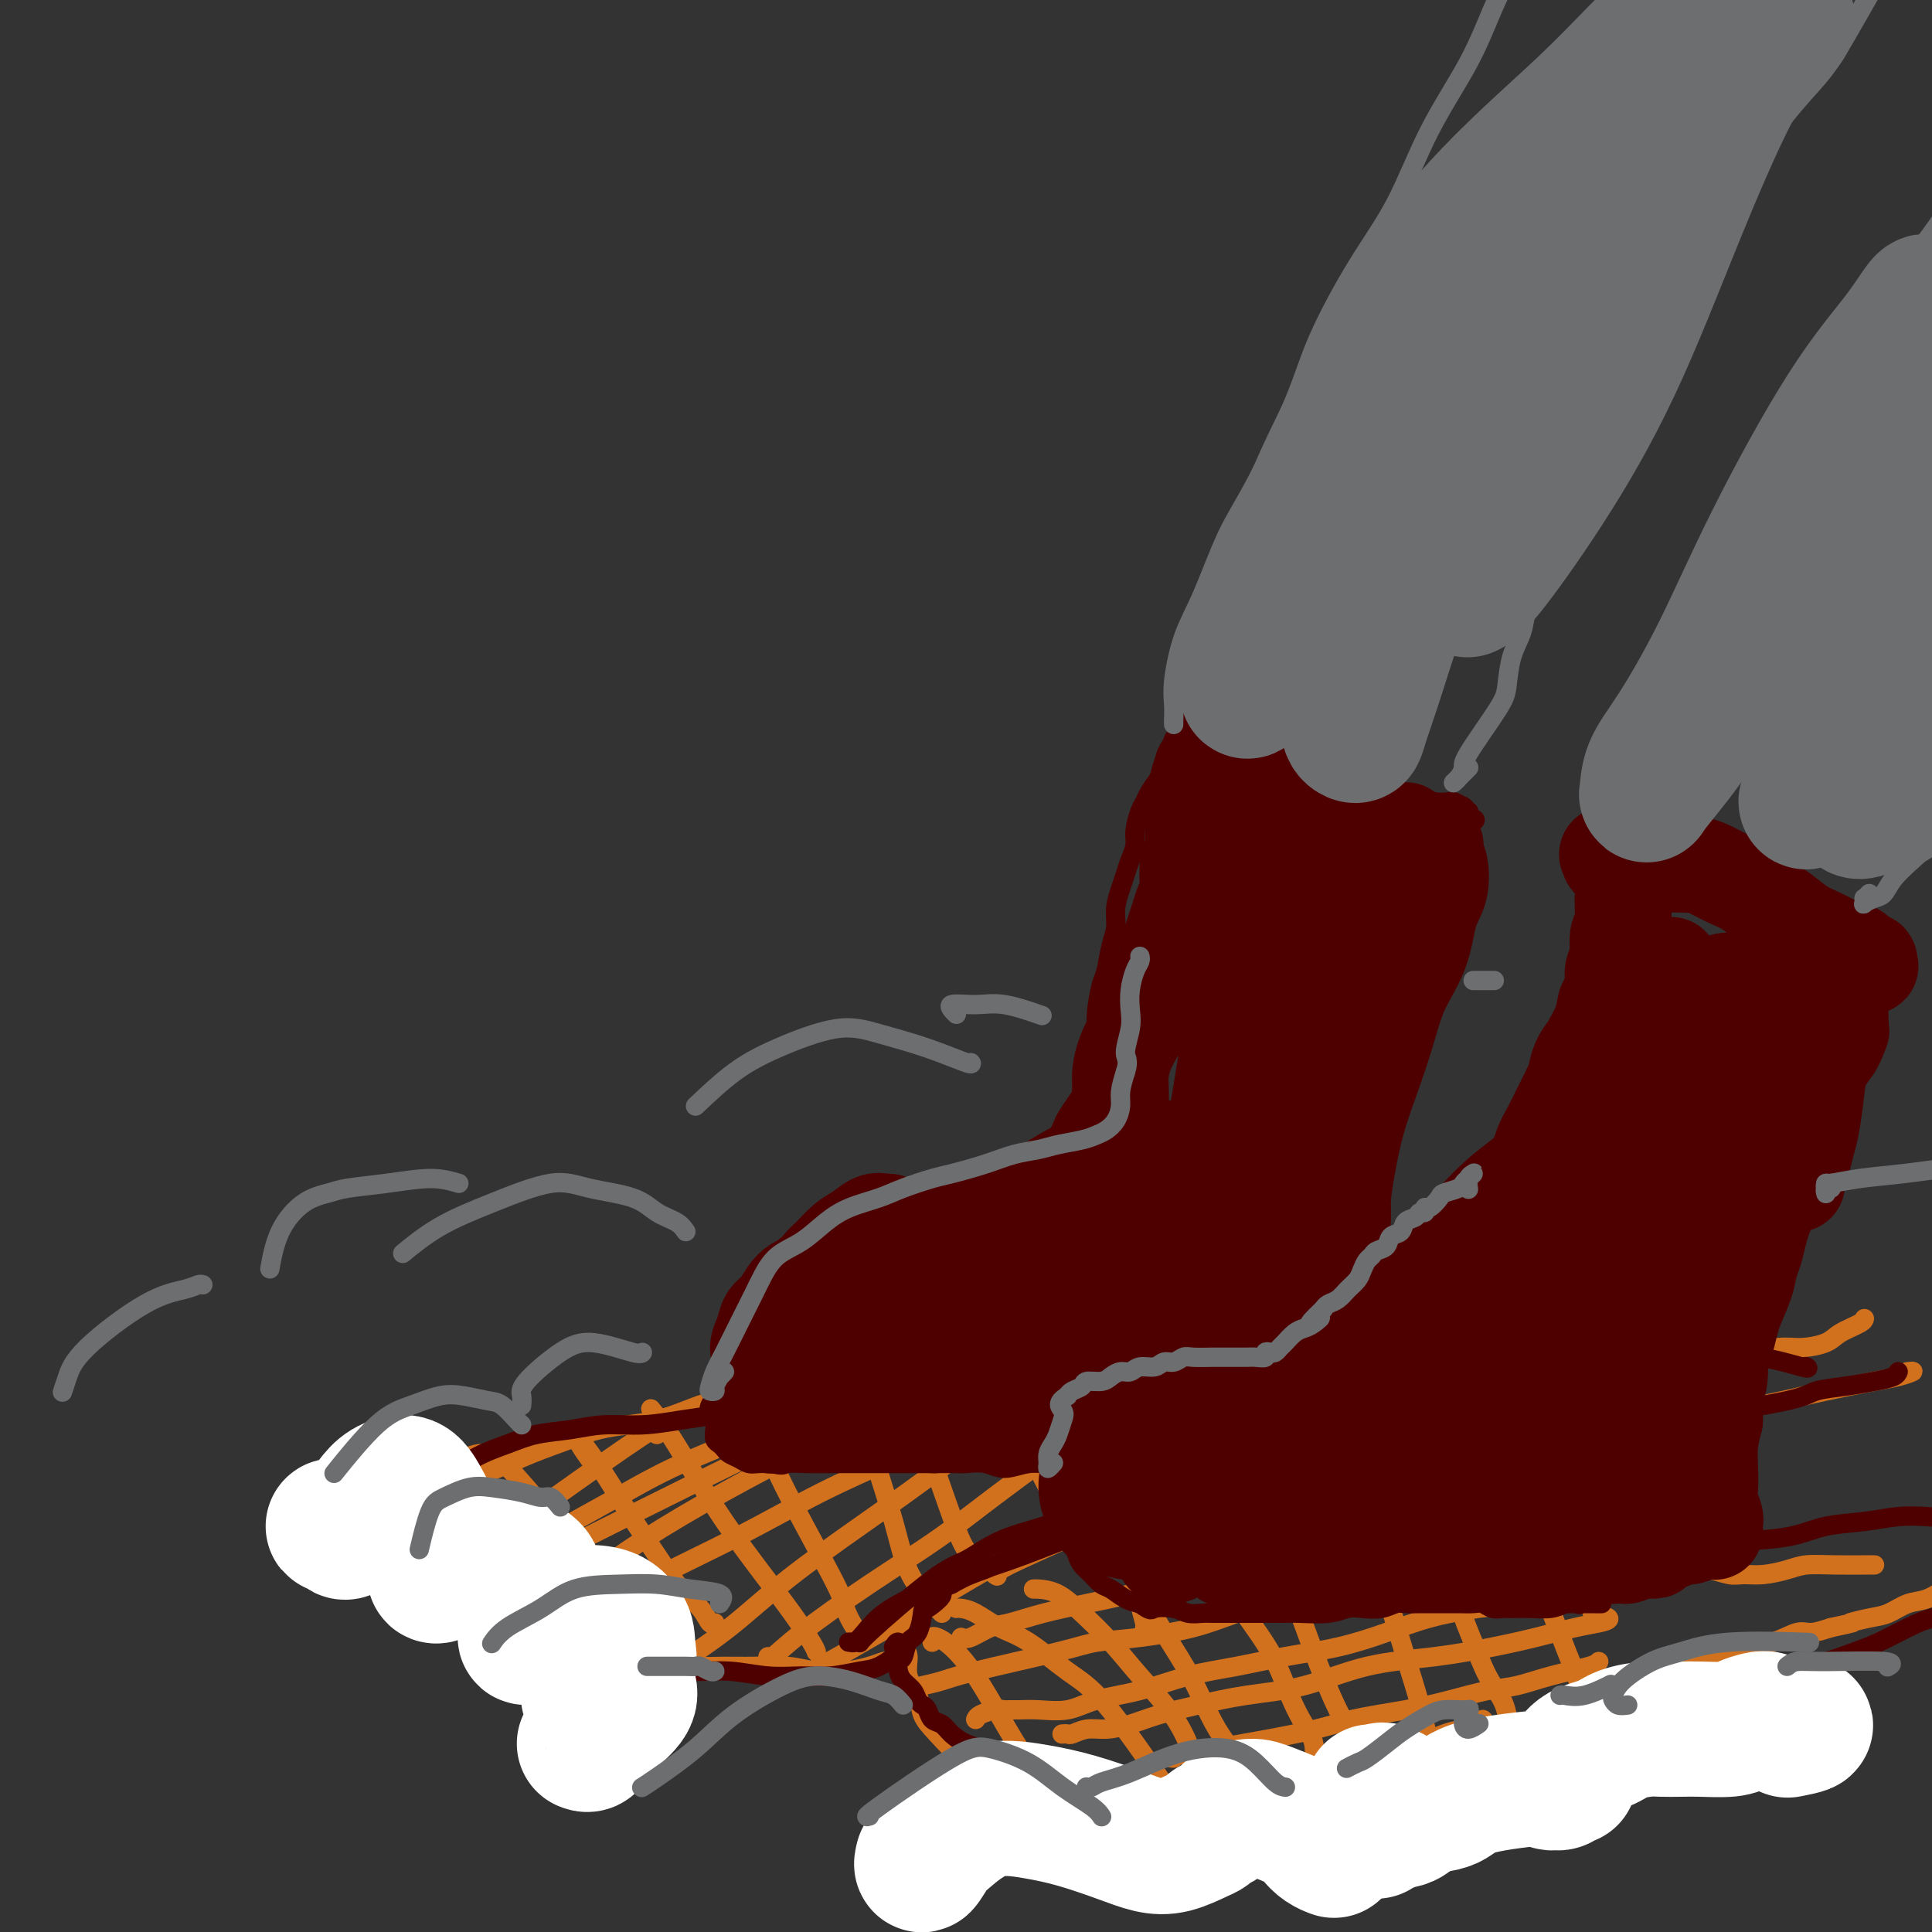 <svg viewBox='0 0 400 400' version='1.1' xmlns='http://www.w3.org/2000/svg' xmlns:xlink='http://www.w3.org/1999/xlink'><rect x="0" y="0" width="400" height="400" fill="#333333" stroke="none"/><g fill='none' stroke='#D2711D' stroke-width='4' stroke-linecap='round' stroke-linejoin='round'><path d='M188,339c-0.310,-0.432 -0.620,-0.864 -1,-1c-0.380,-0.136 -0.831,0.022 -1,0c-0.169,-0.022 -0.055,-0.226 0,0c0.055,0.226 0.051,0.881 0,1c-0.051,0.119 -0.150,-0.300 0,0c0.150,0.300 0.550,1.319 1,2c0.450,0.681 0.950,1.026 1,2c0.050,0.974 -0.351,2.578 0,4c0.351,1.422 1.453,2.663 2,4c0.547,1.337 0.539,2.771 1,4c0.461,1.229 1.390,2.253 3,4c1.610,1.747 3.901,4.216 6,6c2.099,1.784 4.005,2.885 6,4c1.995,1.115 4.077,2.246 6,3c1.923,0.754 3.687,1.130 6,2c2.313,0.870 5.177,2.233 9,3c3.823,0.767 8.606,0.937 13,1c4.394,0.063 8.398,0.018 10,0c1.602,-0.018 0.801,-0.009 0,0'/><path d='M238,317c4.167,-0.417 8.333,-0.833 10,-1c1.667,-0.167 0.833,-0.083 0,0'/><path d='M309,361c0.638,0.453 1.277,0.906 2,1c0.723,0.094 1.531,-0.170 2,0c0.469,0.170 0.601,0.775 1,1c0.399,0.225 1.066,0.072 2,0c0.934,-0.072 2.137,-0.061 3,0c0.863,0.061 1.387,0.172 2,0c0.613,-0.172 1.315,-0.627 2,-1c0.685,-0.373 1.353,-0.663 2,-1c0.647,-0.337 1.272,-0.719 2,-1c0.728,-0.281 1.557,-0.460 2,-1c0.443,-0.540 0.500,-1.440 1,-2c0.500,-0.560 1.443,-0.780 2,-1c0.557,-0.220 0.726,-0.440 1,-1c0.274,-0.560 0.651,-1.458 1,-2c0.349,-0.542 0.671,-0.726 1,-1c0.329,-0.274 0.665,-0.636 1,-1c0.335,-0.364 0.667,-0.728 1,-1c0.333,-0.272 0.665,-0.451 1,-1c0.335,-0.549 0.673,-1.467 1,-2c0.327,-0.533 0.642,-0.682 1,-1c0.358,-0.318 0.759,-0.806 1,-1c0.241,-0.194 0.321,-0.093 1,0c0.679,0.093 1.958,0.179 3,0c1.042,-0.179 1.849,-0.624 3,-1c1.151,-0.376 2.647,-0.683 4,-1c1.353,-0.317 2.563,-0.645 4,-1c1.437,-0.355 3.100,-0.739 5,-1c1.900,-0.261 4.035,-0.400 6,-1c1.965,-0.600 3.760,-1.662 5,-2c1.240,-0.338 1.926,0.046 3,0c1.074,-0.046 2.537,-0.523 4,-1'/><path d='M379,337c6.593,-1.411 4.076,-0.940 4,-1c-0.076,-0.060 2.291,-0.651 4,-1c1.709,-0.349 2.761,-0.457 4,-1c1.239,-0.543 2.665,-1.523 4,-2c1.335,-0.477 2.577,-0.453 4,-1c1.423,-0.547 3.026,-1.667 4,-2c0.974,-0.333 1.319,0.121 2,0c0.681,-0.121 1.699,-0.817 2,-1c0.301,-0.183 -0.115,0.147 0,0c0.115,-0.147 0.762,-0.770 1,-1c0.238,-0.230 0.068,-0.066 0,0c-0.068,0.066 -0.034,0.033 0,0'/><path d='M304,315c0.660,-0.089 1.320,-0.179 2,0c0.680,0.179 1.381,0.625 2,1c0.619,0.375 1.156,0.678 2,1c0.844,0.322 1.995,0.663 3,1c1.005,0.337 1.865,0.668 3,1c1.135,0.332 2.547,0.664 4,1c1.453,0.336 2.949,0.678 4,1c1.051,0.322 1.659,0.626 3,1c1.341,0.374 3.414,0.817 5,1c1.586,0.183 2.683,0.106 4,0c1.317,-0.106 2.854,-0.240 4,0c1.146,0.240 1.899,0.853 3,1c1.101,0.147 2.548,-0.171 4,0c1.452,0.171 2.908,0.831 4,1c1.092,0.169 1.822,-0.154 3,0c1.178,0.154 2.806,0.784 4,1c1.194,0.216 1.954,0.020 3,0c1.046,-0.020 2.379,0.138 4,0c1.621,-0.138 3.531,-0.573 5,-1c1.469,-0.427 2.499,-0.846 4,-1c1.501,-0.154 3.475,-0.041 6,0c2.525,0.041 5.603,0.011 7,0c1.397,-0.011 1.113,-0.003 1,0c-0.113,0.003 -0.057,0.002 0,0'/><path d='M199,339c0.472,0.209 0.945,0.418 2,0c1.055,-0.418 2.693,-1.462 4,-2c1.307,-0.538 2.283,-0.570 4,-1c1.717,-0.430 4.174,-1.260 7,-2c2.826,-0.740 6.021,-1.392 9,-2c2.979,-0.608 5.741,-1.171 9,-2c3.259,-0.829 7.014,-1.923 11,-3c3.986,-1.077 8.204,-2.137 12,-3c3.796,-0.863 7.172,-1.527 10,-2c2.828,-0.473 5.108,-0.754 7,-1c1.892,-0.246 3.397,-0.458 5,-1c1.603,-0.542 3.306,-1.413 5,-2c1.694,-0.587 3.379,-0.889 4,-1c0.621,-0.111 0.177,-0.032 0,0c-0.177,0.032 -0.089,0.016 0,0'/><path d='M191,349c-0.365,0.081 -0.730,0.162 0,0c0.730,-0.162 2.556,-0.568 4,-1c1.444,-0.432 2.505,-0.892 7,-2c4.495,-1.108 12.424,-2.866 17,-4c4.576,-1.134 5.800,-1.646 8,-2c2.200,-0.354 5.375,-0.552 9,-1c3.625,-0.448 7.700,-1.146 11,-2c3.300,-0.854 5.825,-1.863 9,-3c3.175,-1.137 7.001,-2.401 10,-3c2.999,-0.599 5.170,-0.531 8,-1c2.830,-0.469 6.318,-1.473 9,-2c2.682,-0.527 4.557,-0.576 7,-1c2.443,-0.424 5.453,-1.224 8,-2c2.547,-0.776 4.630,-1.528 7,-2c2.370,-0.472 5.027,-0.662 7,-1c1.973,-0.338 3.262,-0.822 4,-1c0.738,-0.178 0.925,-0.051 1,0c0.075,0.051 0.037,0.025 0,0'/><path d='M202,356c0.138,-0.309 0.276,-0.619 1,-1c0.724,-0.381 2.032,-0.835 3,-1c0.968,-0.165 1.594,-0.043 2,0c0.406,0.043 0.590,0.005 1,0c0.410,-0.005 1.046,0.022 2,0c0.954,-0.022 2.225,-0.093 4,0c1.775,0.093 4.053,0.348 6,0c1.947,-0.348 3.562,-1.301 6,-2c2.438,-0.699 5.698,-1.145 9,-2c3.302,-0.855 6.645,-2.119 10,-3c3.355,-0.881 6.721,-1.380 10,-2c3.279,-0.620 6.470,-1.360 10,-2c3.530,-0.640 7.397,-1.180 11,-2c3.603,-0.820 6.941,-1.922 10,-3c3.059,-1.078 5.837,-2.134 9,-3c3.163,-0.866 6.710,-1.542 10,-2c3.290,-0.458 6.321,-0.697 9,-1c2.679,-0.303 5.005,-0.670 7,-1c1.995,-0.330 3.659,-0.624 5,-1c1.341,-0.376 2.359,-0.833 3,-1c0.641,-0.167 0.903,-0.045 1,0c0.097,0.045 0.028,0.013 0,0c-0.028,-0.013 -0.014,-0.006 0,0'/><path d='M220,359c-0.101,0.008 -0.202,0.017 0,0c0.202,-0.017 0.706,-0.059 1,0c0.294,0.059 0.379,0.220 1,0c0.621,-0.220 1.779,-0.821 3,-1c1.221,-0.179 2.506,0.065 4,0c1.494,-0.065 3.199,-0.438 5,-1c1.801,-0.562 3.700,-1.313 6,-2c2.300,-0.687 5.001,-1.311 8,-2c2.999,-0.689 6.294,-1.445 10,-2c3.706,-0.555 7.821,-0.911 12,-2c4.179,-1.089 8.420,-2.911 13,-4c4.580,-1.089 9.498,-1.443 14,-2c4.502,-0.557 8.586,-1.315 12,-2c3.414,-0.685 6.157,-1.298 9,-2c2.843,-0.702 5.785,-1.495 8,-2c2.215,-0.505 3.704,-0.724 5,-1c1.296,-0.276 2.399,-0.610 2,-1c-0.399,-0.390 -2.300,-0.836 -3,-1c-0.700,-0.164 -0.200,-0.047 0,0c0.200,0.047 0.100,0.023 0,0'/><path d='M243,364c-0.933,-0.048 -1.866,-0.095 3,-1c4.866,-0.905 15.532,-2.666 22,-4c6.468,-1.334 8.738,-2.240 12,-3c3.262,-0.760 7.516,-1.372 11,-2c3.484,-0.628 6.198,-1.271 9,-2c2.802,-0.729 5.693,-1.544 8,-2c2.307,-0.456 4.030,-0.553 6,-1c1.970,-0.447 4.188,-1.243 7,-2c2.812,-0.757 6.219,-1.473 8,-2c1.781,-0.527 1.938,-0.865 2,-1c0.062,-0.135 0.031,-0.068 0,0'/><path d='M253,369c0.572,-0.447 1.144,-0.893 2,-1c0.856,-0.107 1.995,0.126 3,0c1.005,-0.126 1.876,-0.611 3,-1c1.124,-0.389 2.502,-0.682 4,-1c1.498,-0.318 3.116,-0.662 5,-1c1.884,-0.338 4.034,-0.672 6,-1c1.966,-0.328 3.750,-0.651 6,-1c2.250,-0.349 4.968,-0.723 7,-1c2.032,-0.277 3.378,-0.456 5,-1c1.622,-0.544 3.520,-1.452 5,-2c1.480,-0.548 2.541,-0.734 4,-1c1.459,-0.266 3.316,-0.610 4,-1c0.684,-0.390 0.195,-0.826 0,-1c-0.195,-0.174 -0.098,-0.087 0,0'/><path d='M274,370c0.369,0.113 0.738,0.226 2,0c1.262,-0.226 3.417,-0.792 5,-1c1.583,-0.208 2.595,-0.060 3,0c0.405,0.060 0.202,0.030 0,0'/><path d='M193,340c-0.053,-0.394 -0.105,-0.787 0,-1c0.105,-0.213 0.368,-0.245 1,0c0.632,0.245 1.634,0.767 3,2c1.366,1.233 3.097,3.178 5,6c1.903,2.822 3.978,6.522 6,10c2.022,3.478 3.992,6.736 6,9c2.008,2.264 4.054,3.535 6,5c1.946,1.465 3.793,3.125 5,4c1.207,0.875 1.773,0.964 2,1c0.227,0.036 0.113,0.018 0,0'/><path d='M198,333c0.200,-0.035 0.400,-0.071 1,0c0.600,0.071 1.598,0.248 3,1c1.402,0.752 3.206,2.078 5,3c1.794,0.922 3.579,1.438 6,3c2.421,1.562 5.478,4.170 8,6c2.522,1.830 4.508,2.883 8,7c3.492,4.117 8.491,11.299 11,15c2.509,3.701 2.528,3.920 3,5c0.472,1.080 1.396,3.022 2,4c0.604,0.978 0.887,0.994 1,1c0.113,0.006 0.057,0.003 0,0'/><path d='M215,329c-0.445,0.008 -0.890,0.015 -1,0c-0.110,-0.015 0.114,-0.054 1,0c0.886,0.054 2.435,0.199 4,1c1.565,0.801 3.147,2.256 5,4c1.853,1.744 3.977,3.775 6,6c2.023,2.225 3.945,4.644 6,7c2.055,2.356 4.242,4.649 6,7c1.758,2.351 3.088,4.759 4,7c0.912,2.241 1.407,4.313 2,6c0.593,1.687 1.283,2.988 2,4c0.717,1.012 1.460,1.735 2,2c0.540,0.265 0.876,0.071 1,0c0.124,-0.071 0.035,-0.020 0,0c-0.035,0.020 -0.018,0.010 0,0'/><path d='M237,337c0.114,-0.024 0.228,-0.048 0,-1c-0.228,-0.952 -0.797,-2.833 -1,-4c-0.203,-1.167 -0.041,-1.621 0,-2c0.041,-0.379 -0.041,-0.682 0,-1c0.041,-0.318 0.203,-0.650 0,-1c-0.203,-0.350 -0.771,-0.717 0,1c0.771,1.717 2.882,5.517 5,9c2.118,3.483 4.245,6.649 6,10c1.755,3.351 3.140,6.887 5,10c1.860,3.113 4.197,5.802 6,8c1.803,2.198 3.071,3.906 4,5c0.929,1.094 1.517,1.575 2,2c0.483,0.425 0.861,0.794 1,1c0.139,0.206 0.037,0.248 0,0c-0.037,-0.248 -0.011,-0.785 0,-1c0.011,-0.215 0.005,-0.107 0,0'/><path d='M249,322c-0.044,-0.064 -0.087,-0.128 0,0c0.087,0.128 0.305,0.448 1,1c0.695,0.552 1.866,1.337 3,3c1.134,1.663 2.231,4.204 4,7c1.769,2.796 4.211,5.846 6,9c1.789,3.154 2.924,6.411 4,9c1.076,2.589 2.092,4.512 3,6c0.908,1.488 1.707,2.543 2,4c0.293,1.457 0.079,3.315 0,4c-0.079,0.685 -0.023,0.196 0,0c0.023,-0.196 0.011,-0.098 0,0'/><path d='M266,324c0.003,-0.287 0.005,-0.574 0,-1c-0.005,-0.426 -0.018,-0.991 0,-1c0.018,-0.009 0.069,0.536 0,1c-0.069,0.464 -0.256,0.846 0,2c0.256,1.154 0.956,3.082 2,6c1.044,2.918 2.431,6.828 4,11c1.569,4.172 3.321,8.607 5,12c1.679,3.393 3.285,5.745 4,8c0.715,2.255 0.539,4.415 1,6c0.461,1.585 1.560,2.596 2,3c0.440,0.404 0.220,0.202 0,0'/><path d='M281,317c0.323,-0.321 0.645,-0.641 1,-1c0.355,-0.359 0.742,-0.756 1,0c0.258,0.756 0.386,2.666 1,5c0.614,2.334 1.712,5.094 3,9c1.288,3.906 2.766,8.959 4,13c1.234,4.041 2.226,7.069 3,10c0.774,2.931 1.332,5.766 2,8c0.668,2.234 1.447,3.867 2,5c0.553,1.133 0.880,1.767 1,2c0.120,0.233 0.034,0.067 0,0c-0.034,-0.067 -0.017,-0.033 0,0'/><path d='M298,326c-0.007,-0.005 -0.013,-0.011 0,-1c0.013,-0.989 0.047,-2.963 0,-4c-0.047,-1.037 -0.175,-1.137 0,-1c0.175,0.137 0.654,0.510 1,1c0.346,0.490 0.558,1.096 1,3c0.442,1.904 1.113,5.106 2,8c0.887,2.894 1.989,5.480 3,8c1.011,2.520 1.931,4.974 3,7c1.069,2.026 2.288,3.622 3,5c0.712,1.378 0.918,2.536 1,3c0.082,0.464 0.041,0.232 0,0'/><path d='M314,319c0.384,0.034 0.768,0.067 1,0c0.232,-0.067 0.311,-0.235 2,4c1.689,4.235 4.989,12.872 7,18c2.011,5.128 2.735,6.746 3,8c0.265,1.254 0.071,2.145 0,3c-0.071,0.855 -0.020,1.673 0,2c0.020,0.327 0.010,0.164 0,0'/><path d='M93,319c-0.001,0.144 -0.002,0.289 0,0c0.002,-0.289 0.006,-1.010 0,-1c-0.006,0.010 -0.023,0.753 0,1c0.023,0.247 0.087,-0.002 0,0c-0.087,0.002 -0.323,0.255 0,1c0.323,0.745 1.207,1.981 2,3c0.793,1.019 1.495,1.821 2,3c0.505,1.179 0.811,2.735 2,4c1.189,1.265 3.260,2.240 5,3c1.740,0.760 3.151,1.306 5,2c1.849,0.694 4.138,1.537 6,2c1.862,0.463 3.298,0.544 5,1c1.702,0.456 3.672,1.285 6,2c2.328,0.715 5.015,1.316 7,2c1.985,0.684 3.268,1.450 5,2c1.732,0.550 3.914,0.883 6,1c2.086,0.117 4.076,0.018 6,0c1.924,-0.018 3.782,0.045 6,0c2.218,-0.045 4.797,-0.198 7,0c2.203,0.198 4.030,0.747 6,1c1.970,0.253 4.083,0.212 6,0c1.917,-0.212 3.638,-0.593 5,-1c1.362,-0.407 2.367,-0.840 3,-1c0.633,-0.160 0.895,-0.046 1,0c0.105,0.046 0.052,0.023 0,0'/><path d='M99,316c0.128,0.036 0.256,0.072 0,0c-0.256,-0.072 -0.895,-0.252 -1,0c-0.105,0.252 0.325,0.937 0,1c-0.325,0.063 -1.406,-0.494 -2,-1c-0.594,-0.506 -0.700,-0.961 -1,-1c-0.300,-0.039 -0.795,0.336 -1,0c-0.205,-0.336 -0.120,-1.385 0,-2c0.120,-0.615 0.274,-0.798 0,-1c-0.274,-0.202 -0.978,-0.423 -1,-1c-0.022,-0.577 0.637,-1.508 1,-2c0.363,-0.492 0.431,-0.544 1,-1c0.569,-0.456 1.641,-1.316 3,-2c1.359,-0.684 3.005,-1.192 5,-2c1.995,-0.808 4.338,-1.918 7,-3c2.662,-1.082 5.642,-2.138 8,-3c2.358,-0.862 4.095,-1.530 6,-2c1.905,-0.470 3.979,-0.742 6,-1c2.021,-0.258 3.991,-0.503 6,-1c2.009,-0.497 4.058,-1.247 6,-2c1.942,-0.753 3.777,-1.511 6,-2c2.223,-0.489 4.833,-0.709 7,-1c2.167,-0.291 3.891,-0.651 6,-1c2.109,-0.349 4.603,-0.686 7,-1c2.397,-0.314 4.696,-0.606 7,-1c2.304,-0.394 4.611,-0.890 7,-1c2.389,-0.110 4.858,0.167 7,0c2.142,-0.167 3.956,-0.777 6,-1c2.044,-0.223 4.320,-0.060 6,0c1.680,0.060 2.766,0.017 4,0c1.234,-0.017 2.617,-0.009 4,0'/><path d='M209,284c4.751,-0.155 3.129,-0.041 3,0c-0.129,0.041 1.235,0.011 2,0c0.765,-0.011 0.930,-0.003 1,0c0.070,0.003 0.043,0.001 0,0c-0.043,-0.001 -0.103,-0.000 0,0c0.103,0.000 0.368,0.000 1,0c0.632,-0.000 1.632,-0.000 2,0c0.368,0.000 0.105,0.000 0,0c-0.105,-0.000 -0.053,-0.000 0,0'/><path d='M305,302c0.478,0.121 0.956,0.243 1,0c0.044,-0.243 -0.348,-0.849 0,-1c0.348,-0.151 1.434,0.153 2,0c0.566,-0.153 0.610,-0.762 1,-1c0.390,-0.238 1.126,-0.105 2,0c0.874,0.105 1.886,0.184 3,0c1.114,-0.184 2.330,-0.630 4,-1c1.670,-0.370 3.794,-0.665 6,-1c2.206,-0.335 4.496,-0.708 7,-1c2.504,-0.292 5.224,-0.501 8,-1c2.776,-0.499 5.607,-1.289 9,-2c3.393,-0.711 7.348,-1.342 11,-2c3.652,-0.658 7.001,-1.343 10,-2c2.999,-0.657 5.647,-1.286 9,-2c3.353,-0.714 7.409,-1.512 10,-2c2.591,-0.488 3.715,-0.667 5,-1c1.285,-0.333 2.731,-0.820 3,-1c0.269,-0.180 -0.637,-0.051 -1,0c-0.363,0.051 -0.181,0.026 0,0'/><path d='M292,282c0.688,0.008 1.377,0.016 3,0c1.623,-0.016 4.181,-0.056 7,0c2.819,0.056 5.900,0.207 9,0c3.100,-0.207 6.219,-0.772 10,-1c3.781,-0.228 8.223,-0.117 12,0c3.777,0.117 6.889,0.242 10,0c3.111,-0.242 6.220,-0.852 9,-1c2.780,-0.148 5.232,0.165 8,0c2.768,-0.165 5.852,-0.807 8,-1c2.148,-0.193 3.360,0.064 5,0c1.640,-0.064 3.707,-0.448 5,-1c1.293,-0.552 1.810,-1.272 3,-2c1.190,-0.728 3.051,-1.465 4,-2c0.949,-0.535 0.985,-0.867 1,-1c0.015,-0.133 0.007,-0.066 0,0'/><path d='M136,297c0.862,-0.743 1.723,-1.486 2,-2c0.277,-0.514 -0.031,-0.798 0,-1c0.031,-0.202 0.402,-0.320 0,0c-0.402,0.320 -1.577,1.079 -3,2c-1.423,0.921 -3.096,2.005 -6,4c-2.904,1.995 -7.041,4.902 -10,7c-2.959,2.098 -4.740,3.388 -7,5c-2.260,1.612 -5.001,3.545 -7,5c-1.999,1.455 -3.258,2.431 -4,3c-0.742,0.569 -0.969,0.730 0,0c0.969,-0.730 3.134,-2.351 4,-3c0.866,-0.649 0.433,-0.324 0,0'/><path d='M165,289c-0.458,-0.129 -0.916,-0.259 1,-1c1.916,-0.741 6.206,-2.095 9,-3c2.794,-0.905 4.092,-1.363 2,0c-2.092,1.363 -7.575,4.546 -12,7c-4.425,2.454 -7.792,4.178 -12,6c-4.208,1.822 -9.257,3.742 -14,6c-4.743,2.258 -9.180,4.854 -13,7c-3.820,2.146 -7.024,3.843 -9,5c-1.976,1.157 -2.724,1.773 -3,2c-0.276,0.227 -0.079,0.065 0,0c0.079,-0.065 0.039,-0.032 0,0'/><path d='M190,285c1.037,-1.208 2.073,-2.417 -3,0c-5.073,2.417 -16.257,8.459 -23,12c-6.743,3.541 -9.047,4.581 -18,9c-8.953,4.419 -24.557,12.217 -32,16c-7.443,3.783 -6.727,3.550 -7,4c-0.273,0.450 -1.535,1.583 -2,2c-0.465,0.417 -0.133,0.119 0,0c0.133,-0.119 0.066,-0.060 0,0'/><path d='M196,286c0.380,0.149 0.759,0.298 1,0c0.241,-0.298 0.342,-1.042 0,-1c-0.342,0.042 -1.127,0.871 -3,2c-1.873,1.129 -4.833,2.558 -8,4c-3.167,1.442 -6.540,2.898 -11,5c-4.460,2.102 -10.008,4.850 -16,8c-5.992,3.150 -12.429,6.700 -18,10c-5.571,3.300 -10.277,6.348 -14,9c-3.723,2.652 -6.464,4.906 -8,6c-1.536,1.094 -1.867,1.027 -2,1c-0.133,-0.027 -0.066,-0.013 0,0'/><path d='M210,289c-0.158,0.028 -0.316,0.055 -2,1c-1.684,0.945 -4.893,2.806 -9,5c-4.107,2.194 -9.111,4.720 -14,7c-4.889,2.280 -9.664,4.313 -15,7c-5.336,2.687 -11.234,6.027 -17,9c-5.766,2.973 -11.401,5.581 -16,8c-4.599,2.419 -8.161,4.651 -10,6c-1.839,1.349 -1.954,1.814 -2,2c-0.046,0.186 -0.023,0.093 0,0'/><path d='M218,289c-0.128,-0.226 -0.256,-0.452 0,-1c0.256,-0.548 0.895,-1.420 -4,2c-4.895,3.420 -15.326,11.130 -22,16c-6.674,4.870 -9.592,6.898 -14,10c-4.408,3.102 -10.305,7.276 -15,11c-4.695,3.724 -8.186,6.998 -12,10c-3.814,3.002 -7.950,5.731 -10,7c-2.050,1.269 -2.014,1.077 -2,1c0.014,-0.077 0.007,-0.038 0,0'/><path d='M239,286c0.222,-0.297 0.443,-0.594 1,-1c0.557,-0.406 1.448,-0.921 -4,3c-5.448,3.921 -17.235,12.277 -25,18c-7.765,5.723 -11.506,8.812 -16,12c-4.494,3.188 -9.740,6.476 -15,10c-5.260,3.524 -10.534,7.285 -14,10c-3.466,2.715 -5.126,4.385 -6,5c-0.874,0.615 -0.964,0.176 -1,0c-0.036,-0.176 -0.018,-0.088 0,0'/><path d='M257,285c-1.463,2.007 -2.926,4.013 -6,7c-3.074,2.987 -7.758,6.954 -13,11c-5.242,4.046 -11.040,8.170 -17,12c-5.960,3.830 -12.080,7.366 -20,12c-7.920,4.634 -17.638,10.366 -24,14c-6.362,3.634 -9.367,5.171 -11,6c-1.633,0.829 -1.895,0.951 -2,1c-0.105,0.049 -0.052,0.024 0,0'/><path d='M283,282c-4.275,3.532 -8.549,7.065 -13,10c-4.451,2.935 -9.077,5.274 -14,8c-4.923,2.726 -10.142,5.841 -16,9c-5.858,3.159 -12.354,6.362 -18,9c-5.646,2.638 -10.443,4.710 -13,6c-2.557,1.290 -2.873,1.797 -3,2c-0.127,0.203 -0.063,0.101 0,0'/><path d='M286,284c-1.493,1.199 -2.986,2.399 -5,4c-2.014,1.601 -4.550,3.604 -11,9c-6.450,5.396 -16.813,14.183 -23,19c-6.187,4.817 -8.196,5.662 -9,6c-0.804,0.338 -0.402,0.169 0,0'/><path d='M305,283c-0.828,0.004 -1.656,0.009 -4,2c-2.344,1.991 -6.206,5.970 -10,9c-3.794,3.030 -7.522,5.111 -11,7c-3.478,1.889 -6.706,3.585 -10,5c-3.294,1.415 -6.656,2.547 -8,3c-1.344,0.453 -0.672,0.226 0,0'/><path d='M322,282c-0.005,-0.137 -0.010,-0.274 -2,1c-1.990,1.274 -5.967,3.960 -10,7c-4.033,3.040 -8.124,6.434 -12,9c-3.876,2.566 -7.536,4.305 -9,5c-1.464,0.695 -0.732,0.348 0,0'/><path d='M334,284c-2.310,0.423 -4.619,0.845 -7,2c-2.381,1.155 -4.833,3.042 -6,4c-1.167,0.958 -1.048,0.988 -1,1c0.048,0.012 0.024,0.006 0,0'/><path d='M94,305c0.043,-0.332 0.085,-0.663 0,-1c-0.085,-0.337 -0.299,-0.679 0,-1c0.299,-0.321 1.111,-0.619 2,-1c0.889,-0.381 1.857,-0.844 3,-1c1.143,-0.156 2.462,-0.005 4,1c1.538,1.005 3.294,2.865 6,6c2.706,3.135 6.361,7.544 9,11c2.639,3.456 4.262,5.959 6,8c1.738,2.041 3.589,3.619 5,5c1.411,1.381 2.380,2.564 3,3c0.620,0.436 0.891,0.125 1,0c0.109,-0.125 0.054,-0.062 0,0'/><path d='M122,302c0.194,0.266 0.388,0.531 0,0c-0.388,-0.531 -1.357,-1.859 -2,-3c-0.643,-1.141 -0.959,-2.094 0,-1c0.959,1.094 3.195,4.235 5,7c1.805,2.765 3.180,5.155 5,8c1.820,2.845 4.085,6.146 6,9c1.915,2.854 3.480,5.262 5,7c1.520,1.738 2.995,2.806 4,4c1.005,1.194 1.540,2.514 2,3c0.460,0.486 0.846,0.139 1,0c0.154,-0.139 0.077,-0.069 0,0'/><path d='M135,292c-0.230,-0.280 -0.461,-0.559 0,0c0.461,0.559 1.613,1.957 3,4c1.387,2.043 3.009,4.732 5,8c1.991,3.268 4.351,7.114 7,11c2.649,3.886 5.585,7.812 8,11c2.415,3.188 4.307,5.638 6,8c1.693,2.362 3.187,4.636 4,6c0.813,1.364 0.947,1.818 1,2c0.053,0.182 0.027,0.091 0,0'/><path d='M153,287c-0.415,-0.616 -0.831,-1.233 0,0c0.831,1.233 2.908,4.315 4,7c1.092,2.685 1.200,4.972 4,11c2.800,6.028 8.292,15.798 11,21c2.708,5.202 2.633,5.838 3,7c0.367,1.162 1.176,2.851 2,4c0.824,1.149 1.664,1.757 2,2c0.336,0.243 0.168,0.122 0,0'/><path d='M177,285c0.188,1.615 0.375,3.231 1,6c0.625,2.769 1.687,6.692 3,11c1.313,4.308 2.877,9.000 4,13c1.123,4.000 1.804,7.307 3,10c1.196,2.693 2.908,4.774 4,6c1.092,1.226 1.563,1.599 2,2c0.437,0.401 0.839,0.829 1,1c0.161,0.171 0.080,0.086 0,0'/><path d='M190,292c-0.072,-0.577 -0.143,-1.155 0,-1c0.143,0.155 0.501,1.041 1,3c0.499,1.959 1.140,4.991 2,8c0.860,3.009 1.940,5.994 3,9c1.060,3.006 2.098,6.033 3,8c0.902,1.967 1.666,2.876 3,4c1.334,1.124 3.238,2.464 4,3c0.762,0.536 0.381,0.268 0,0'/><path d='M206,283c-0.152,-0.577 -0.304,-1.155 0,-1c0.304,0.155 1.064,1.042 2,3c0.936,1.958 2.047,4.986 3,8c0.953,3.014 1.748,6.013 3,9c1.252,2.987 2.963,5.963 4,8c1.037,2.037 1.402,3.133 2,4c0.598,0.867 1.430,1.503 2,2c0.570,0.497 0.877,0.856 1,1c0.123,0.144 0.061,0.072 0,0'/><path d='M227,287c-0.033,0.362 -0.065,0.724 0,2c0.065,1.276 0.228,3.466 1,6c0.772,2.534 2.154,5.411 3,8c0.846,2.589 1.154,4.890 2,7c0.846,2.110 2.228,4.030 3,5c0.772,0.970 0.935,0.992 1,1c0.065,0.008 0.033,0.004 0,0'/><path d='M246,282c-0.184,-0.139 -0.368,-0.278 0,0c0.368,0.278 1.286,0.972 2,3c0.714,2.028 1.222,5.389 2,8c0.778,2.611 1.825,4.472 3,7c1.175,2.528 2.479,5.722 3,7c0.521,1.278 0.261,0.639 0,0'/><path d='M268,286c-0.008,-0.133 -0.016,-0.267 0,1c0.016,1.267 0.057,3.933 0,6c-0.057,2.067 -0.211,3.533 0,5c0.211,1.467 0.788,2.933 1,4c0.212,1.067 0.061,1.733 0,2c-0.061,0.267 -0.030,0.133 0,0'/><path d='M282,288c0.000,-0.360 0.000,-0.720 0,-1c0.000,-0.280 0.000,-0.481 0,2c0.000,2.481 0.000,7.644 0,10c0.000,2.356 -0.000,1.903 0,2c0.000,0.097 0.000,0.742 0,1c0.000,0.258 0.000,0.129 0,0'/><path d='M300,284c-0.105,-0.827 -0.210,-1.655 0,-1c0.210,0.655 0.736,2.792 1,5c0.264,2.208 0.267,4.487 0,6c-0.267,1.513 -0.804,2.261 -1,3c-0.196,0.739 -0.053,1.468 0,2c0.053,0.532 0.015,0.866 0,1c-0.015,0.134 -0.008,0.067 0,0'/><path d='M323,284c0.420,-0.801 0.841,-1.602 1,-2c0.159,-0.398 0.057,-0.394 0,0c-0.057,0.394 -0.068,1.177 0,2c0.068,0.823 0.214,1.684 0,3c-0.214,1.316 -0.788,3.085 -1,4c-0.212,0.915 -0.060,0.976 0,1c0.060,0.024 0.030,0.012 0,0'/></g>
<g fill='none' stroke='#4E0000' stroke-width='4' stroke-linecap='round' stroke-linejoin='round'><path d='M312,315c-0.015,-0.002 -0.029,-0.003 0,0c0.029,0.003 0.103,0.012 0,0c-0.103,-0.012 -0.381,-0.044 -1,0c-0.619,0.044 -1.578,0.166 -2,0c-0.422,-0.166 -0.309,-0.618 -1,-1c-0.691,-0.382 -2.188,-0.694 -3,-1c-0.812,-0.306 -0.938,-0.606 -2,-1c-1.062,-0.394 -3.058,-0.880 -5,-1c-1.942,-0.120 -3.829,0.127 -6,0c-2.171,-0.127 -4.625,-0.628 -7,-1c-2.375,-0.372 -4.671,-0.613 -7,-1c-2.329,-0.387 -4.690,-0.918 -7,-1c-2.310,-0.082 -4.569,0.285 -7,0c-2.431,-0.285 -5.035,-1.224 -8,-1c-2.965,0.224 -6.292,1.610 -9,2c-2.708,0.390 -4.799,-0.217 -7,0c-2.201,0.217 -4.514,1.259 -7,2c-2.486,0.741 -5.145,1.180 -8,2c-2.855,0.820 -5.905,2.021 -9,3c-3.095,0.979 -6.235,1.737 -9,3c-2.765,1.263 -5.155,3.032 -7,4c-1.845,0.968 -3.146,1.135 -7,4c-3.854,2.865 -10.260,8.429 -13,11c-2.740,2.571 -1.815,2.149 -2,2c-0.185,-0.149 -1.480,-0.024 -2,0c-0.520,0.024 -0.267,-0.054 0,0c0.267,0.054 0.546,0.241 1,0c0.454,-0.241 1.084,-0.911 2,-2c0.916,-1.089 2.119,-2.597 4,-4c1.881,-1.403 4.441,-2.702 7,-4'/><path d='M190,330c3.561,-2.277 6.463,-2.969 10,-4c3.537,-1.031 7.708,-2.401 12,-4c4.292,-1.599 8.706,-3.427 13,-5c4.294,-1.573 8.469,-2.890 13,-4c4.531,-1.110 9.418,-2.011 14,-3c4.582,-0.989 8.860,-2.065 13,-3c4.140,-0.935 8.142,-1.729 12,-2c3.858,-0.271 7.574,-0.020 11,0c3.426,0.020 6.564,-0.191 9,0c2.436,0.191 4.170,0.783 6,1c1.830,0.217 3.754,0.058 5,0c1.246,-0.058 1.812,-0.015 2,0c0.188,0.015 -0.001,0.003 0,0c0.001,-0.003 0.193,0.003 0,0c-0.193,-0.003 -0.771,-0.017 -2,0c-1.229,0.017 -3.108,0.064 -5,0c-1.892,-0.064 -3.797,-0.238 -6,0c-2.203,0.238 -4.705,0.889 -7,1c-2.295,0.111 -4.383,-0.317 -7,0c-2.617,0.317 -5.765,1.381 -9,2c-3.235,0.619 -6.558,0.795 -10,1c-3.442,0.205 -7.002,0.439 -10,1c-2.998,0.561 -5.435,1.449 -8,2c-2.565,0.551 -5.259,0.765 -8,1c-2.741,0.235 -5.530,0.489 -8,1c-2.470,0.511 -4.621,1.277 -7,2c-2.379,0.723 -4.986,1.401 -7,2c-2.014,0.599 -3.437,1.119 -5,2c-1.563,0.881 -3.267,2.122 -5,3c-1.733,0.878 -3.495,1.394 -5,2c-1.505,0.606 -2.752,1.303 -4,2'/><path d='M197,328c-5.390,2.282 -2.365,1.488 -2,2c0.365,0.512 -1.929,2.330 -3,3c-1.071,0.670 -0.917,0.192 -1,1c-0.083,0.808 -0.401,2.902 -1,4c-0.599,1.098 -1.479,1.200 -2,2c-0.521,0.800 -0.683,2.297 -1,3c-0.317,0.703 -0.790,0.612 -1,1c-0.210,0.388 -0.159,1.256 0,2c0.159,0.744 0.424,1.364 1,2c0.576,0.636 1.463,1.288 2,2c0.537,0.712 0.724,1.485 1,2c0.276,0.515 0.639,0.771 1,1c0.361,0.229 0.718,0.432 1,1c0.282,0.568 0.487,1.500 1,2c0.513,0.500 1.332,0.568 2,1c0.668,0.432 1.183,1.229 2,2c0.817,0.771 1.936,1.516 3,2c1.064,0.484 2.072,0.707 3,1c0.928,0.293 1.774,0.655 3,1c1.226,0.345 2.831,0.671 4,1c1.169,0.329 1.902,0.661 3,1c1.098,0.339 2.559,0.686 4,1c1.441,0.314 2.860,0.595 4,1c1.140,0.405 2.000,0.935 3,1c1.000,0.065 2.139,-0.334 3,0c0.861,0.334 1.445,1.400 2,2c0.555,0.600 1.083,0.735 2,1c0.917,0.265 2.225,0.659 3,1c0.775,0.341 1.016,0.630 2,1c0.984,0.370 2.710,0.820 4,1c1.290,0.180 2.145,0.090 3,0'/><path d='M243,374c8.030,2.724 3.105,0.535 2,0c-1.105,-0.535 1.610,0.586 3,1c1.390,0.414 1.456,0.122 2,0c0.544,-0.122 1.565,-0.075 3,0c1.435,0.075 3.282,0.178 5,0c1.718,-0.178 3.307,-0.636 5,-1c1.693,-0.364 3.490,-0.632 5,-1c1.510,-0.368 2.734,-0.834 4,-1c1.266,-0.166 2.574,-0.031 4,0c1.426,0.031 2.970,-0.043 4,0c1.030,0.043 1.547,0.204 2,0c0.453,-0.204 0.844,-0.773 1,-1c0.156,-0.227 0.078,-0.114 0,0'/><path d='M185,341c0.323,-0.564 0.647,-1.128 1,-1c0.353,0.128 0.736,0.948 0,2c-0.736,1.052 -2.592,2.335 -4,3c-1.408,0.665 -2.369,0.710 -4,1c-1.631,0.290 -3.931,0.825 -6,1c-2.069,0.175 -3.906,-0.009 -6,0c-2.094,0.009 -4.444,0.210 -7,0c-2.556,-0.210 -5.317,-0.833 -8,-1c-2.683,-0.167 -5.288,0.121 -8,0c-2.712,-0.121 -5.529,-0.652 -8,-1c-2.471,-0.348 -4.594,-0.515 -7,-1c-2.406,-0.485 -5.095,-1.289 -7,-2c-1.905,-0.711 -3.027,-1.331 -4,-2c-0.973,-0.669 -1.796,-1.388 -3,-2c-1.204,-0.612 -2.787,-1.119 -4,-2c-1.213,-0.881 -2.054,-2.137 -3,-3c-0.946,-0.863 -1.997,-1.333 -3,-2c-1.003,-0.667 -1.959,-1.529 -3,-2c-1.041,-0.471 -2.166,-0.549 -3,-1c-0.834,-0.451 -1.375,-1.275 -2,-2c-0.625,-0.725 -1.334,-1.353 -2,-2c-0.666,-0.647 -1.289,-1.314 -2,-2c-0.711,-0.686 -1.512,-1.390 -2,-2c-0.488,-0.610 -0.665,-1.126 -1,-2c-0.335,-0.874 -0.829,-2.105 -1,-3c-0.171,-0.895 -0.018,-1.452 0,-2c0.018,-0.548 -0.098,-1.085 0,-2c0.098,-0.915 0.411,-2.208 1,-3c0.589,-0.792 1.454,-1.083 3,-2c1.546,-0.917 3.773,-2.458 6,-4'/><path d='M98,302c2.704,-1.498 4.965,-2.243 7,-3c2.035,-0.757 3.844,-1.526 6,-2c2.156,-0.474 4.658,-0.652 7,-1c2.342,-0.348 4.525,-0.867 7,-1c2.475,-0.133 5.241,0.119 8,0c2.759,-0.119 5.512,-0.608 8,-1c2.488,-0.392 4.711,-0.687 7,-1c2.289,-0.313 4.645,-0.643 7,-1c2.355,-0.357 4.710,-0.740 7,-1c2.290,-0.260 4.515,-0.395 7,-1c2.485,-0.605 5.230,-1.679 8,-2c2.770,-0.321 5.564,0.110 8,0c2.436,-0.110 4.513,-0.760 7,-1c2.487,-0.240 5.385,-0.068 8,0c2.615,0.068 4.946,0.032 7,0c2.054,-0.032 3.829,-0.061 6,0c2.171,0.061 4.736,0.213 7,0c2.264,-0.213 4.226,-0.792 6,-1c1.774,-0.208 3.358,-0.044 5,0c1.642,0.044 3.341,-0.031 5,0c1.659,0.031 3.276,0.167 5,0c1.724,-0.167 3.554,-0.637 5,-1c1.446,-0.363 2.509,-0.619 4,-1c1.491,-0.381 3.412,-0.886 5,-1c1.588,-0.114 2.844,0.162 4,0c1.156,-0.162 2.213,-0.762 5,-1c2.787,-0.238 7.304,-0.115 10,0c2.696,0.115 3.572,0.223 5,0c1.428,-0.223 3.408,-0.778 5,-1c1.592,-0.222 2.796,-0.111 4,0'/><path d='M288,281c17.824,-1.083 6.885,-0.290 4,0c-2.885,0.290 2.283,0.077 5,0c2.717,-0.077 2.983,-0.020 4,0c1.017,0.020 2.786,0.001 4,0c1.214,-0.001 1.873,0.014 3,0c1.127,-0.014 2.721,-0.057 4,0c1.279,0.057 2.244,0.215 3,0c0.756,-0.215 1.302,-0.804 2,-1c0.698,-0.196 1.548,-0.001 2,0c0.452,0.001 0.507,-0.192 1,0c0.493,0.192 1.425,0.769 2,1c0.575,0.231 0.792,0.114 2,0c1.208,-0.114 3.407,-0.227 5,0c1.593,0.227 2.582,0.792 4,1c1.418,0.208 3.267,0.057 5,0c1.733,-0.057 3.350,-0.021 5,0c1.650,0.021 3.333,0.027 5,0c1.667,-0.027 3.319,-0.088 5,0c1.681,0.088 3.393,0.325 5,0c1.607,-0.325 3.111,-1.211 6,-1c2.889,0.211 7.162,1.518 9,2c1.838,0.482 1.239,0.138 1,0c-0.239,-0.138 -0.120,-0.069 0,0'/><path d='M296,303c0.508,-0.026 1.017,-0.051 2,0c0.983,0.051 2.442,0.180 4,0c1.558,-0.180 3.215,-0.667 5,-1c1.785,-0.333 3.698,-0.511 6,-1c2.302,-0.489 4.994,-1.289 8,-2c3.006,-0.711 6.325,-1.332 10,-2c3.675,-0.668 7.706,-1.383 11,-2c3.294,-0.617 5.850,-1.135 11,-2c5.150,-0.865 12.893,-2.077 17,-3c4.107,-0.923 4.579,-1.557 6,-2c1.421,-0.443 3.792,-0.693 6,-1c2.208,-0.307 4.252,-0.670 6,-1c1.748,-0.330 3.202,-0.627 4,-1c0.798,-0.373 0.942,-0.821 1,-1c0.058,-0.179 0.029,-0.090 0,0'/><path d='M324,319c-0.570,-0.000 -1.139,-0.000 0,0c1.139,0.000 3.987,0.001 6,0c2.013,-0.001 3.191,-0.002 5,0c1.809,0.002 4.248,0.008 7,0c2.752,-0.008 5.816,-0.029 9,0c3.184,0.029 6.489,0.109 10,0c3.511,-0.109 7.229,-0.408 10,-1c2.771,-0.592 4.594,-1.478 7,-2c2.406,-0.522 5.395,-0.679 8,-1c2.605,-0.321 4.828,-0.804 7,-1c2.172,-0.196 4.295,-0.105 6,0c1.705,0.105 2.993,0.224 4,0c1.007,-0.224 1.733,-0.791 2,-1c0.267,-0.209 0.076,-0.060 0,0c-0.076,0.060 -0.038,0.030 0,0'/><path d='M238,376c1.892,-0.305 3.785,-0.611 7,-1c3.215,-0.389 7.753,-0.863 12,-1c4.247,-0.137 8.201,0.063 12,0c3.799,-0.063 7.441,-0.387 11,-1c3.559,-0.613 7.035,-1.514 10,-2c2.965,-0.486 5.421,-0.556 8,-1c2.579,-0.444 5.283,-1.263 8,-2c2.717,-0.737 5.447,-1.391 8,-2c2.553,-0.609 4.929,-1.174 7,-2c2.071,-0.826 3.837,-1.912 6,-3c2.163,-1.088 4.723,-2.179 7,-3c2.277,-0.821 4.270,-1.372 6,-2c1.730,-0.628 3.196,-1.332 5,-2c1.804,-0.668 3.946,-1.300 6,-2c2.054,-0.700 4.021,-1.468 6,-2c1.979,-0.532 3.971,-0.828 6,-1c2.029,-0.172 4.095,-0.219 6,-1c1.905,-0.781 3.650,-2.296 5,-3c1.350,-0.704 2.306,-0.598 4,-1c1.694,-0.402 4.126,-1.312 6,-2c1.874,-0.688 3.189,-1.155 5,-2c1.811,-0.845 4.118,-2.069 6,-3c1.882,-0.931 3.340,-1.569 5,-2c1.660,-0.431 3.524,-0.654 5,-1c1.476,-0.346 2.565,-0.813 3,-1c0.435,-0.187 0.218,-0.093 0,0'/><path d='M171,273c0.015,0.000 0.030,0.000 0,0c-0.030,-0.000 -0.106,-0.000 0,0c0.106,0.000 0.395,0.000 0,0c-0.395,-0.000 -1.474,-0.001 -2,0c-0.526,0.001 -0.501,0.004 -1,0c-0.499,-0.004 -1.524,-0.016 -2,0c-0.476,0.016 -0.403,0.060 -1,0c-0.597,-0.060 -1.863,-0.225 -3,0c-1.137,0.225 -2.143,0.840 -3,1c-0.857,0.160 -1.563,-0.136 -2,0c-0.437,0.136 -0.604,0.704 -1,1c-0.396,0.296 -1.019,0.320 -2,1c-0.981,0.680 -2.319,2.015 -3,3c-0.681,0.985 -0.703,1.619 -1,2c-0.297,0.381 -0.868,0.511 -1,1c-0.132,0.489 0.174,1.339 0,2c-0.174,0.661 -0.827,1.132 -1,2c-0.173,0.868 0.136,2.133 0,3c-0.136,0.867 -0.717,1.335 -1,2c-0.283,0.665 -0.269,1.526 0,2c0.269,0.474 0.793,0.561 1,1c0.207,0.439 0.096,1.231 0,2c-0.096,0.769 -0.178,1.515 0,2c0.178,0.485 0.614,0.708 1,1c0.386,0.292 0.721,0.653 1,1c0.279,0.347 0.500,0.681 1,1c0.500,0.319 1.278,0.621 2,1c0.722,0.379 1.387,0.833 2,1c0.613,0.167 1.175,0.048 2,0c0.825,-0.048 1.912,-0.024 3,0'/><path d='M160,303c2.206,0.619 2.220,0.166 3,0c0.780,-0.166 2.327,-0.044 4,0c1.673,0.044 3.471,0.012 5,0c1.529,-0.012 2.789,-0.003 4,0c1.211,0.003 2.372,0.001 4,0c1.628,-0.001 3.723,0.000 5,0c1.277,-0.000 1.738,-0.001 3,0c1.262,0.001 3.326,0.005 5,0c1.674,-0.005 2.957,-0.020 4,0c1.043,0.020 1.845,0.073 3,0c1.155,-0.073 2.663,-0.272 4,0c1.337,0.272 2.503,1.015 4,1c1.497,-0.015 3.324,-0.789 5,-1c1.676,-0.211 3.200,0.140 5,0c1.800,-0.140 3.877,-0.773 5,-1c1.123,-0.227 1.293,-0.050 3,0c1.707,0.050 4.950,-0.029 7,0c2.050,0.029 2.908,0.166 4,0c1.092,-0.166 2.419,-0.636 4,-1c1.581,-0.364 3.417,-0.623 5,-1c1.583,-0.377 2.914,-0.874 4,-1c1.086,-0.126 1.928,0.117 3,0c1.072,-0.117 2.373,-0.593 4,-1c1.627,-0.407 3.579,-0.743 5,-1c1.421,-0.257 2.310,-0.435 4,-1c1.690,-0.565 4.179,-1.516 6,-2c1.821,-0.484 2.973,-0.501 4,-1c1.027,-0.499 1.930,-1.481 3,-2c1.070,-0.519 2.306,-0.577 3,-1c0.694,-0.423 0.847,-1.212 1,-2'/><path d='M283,288c1.486,-1.313 1.700,-2.096 2,-3c0.300,-0.904 0.684,-1.930 1,-3c0.316,-1.070 0.564,-2.185 1,-3c0.436,-0.815 1.060,-1.331 1,-2c-0.060,-0.669 -0.804,-1.493 -1,-2c-0.196,-0.507 0.155,-0.699 0,-1c-0.155,-0.301 -0.815,-0.711 -1,-1c-0.185,-0.289 0.106,-0.457 0,-1c-0.106,-0.543 -0.610,-1.460 -1,-2c-0.390,-0.540 -0.667,-0.703 -1,-1c-0.333,-0.297 -0.722,-0.729 -1,-1c-0.278,-0.271 -0.446,-0.383 -1,-1c-0.554,-0.617 -1.494,-1.740 -2,-2c-0.506,-0.260 -0.577,0.344 -1,0c-0.423,-0.344 -1.199,-1.636 -2,-2c-0.801,-0.364 -1.626,0.202 -2,0c-0.374,-0.202 -0.296,-1.170 -1,-2c-0.704,-0.830 -2.190,-1.522 -3,-2c-0.810,-0.478 -0.945,-0.743 -1,-1c-0.055,-0.257 -0.029,-0.507 0,-1c0.029,-0.493 0.059,-1.231 0,-2c-0.059,-0.769 -0.209,-1.570 0,-2c0.209,-0.430 0.778,-0.489 1,-1c0.222,-0.511 0.097,-1.476 0,-2c-0.097,-0.524 -0.166,-0.608 0,-1c0.166,-0.392 0.567,-1.091 1,-2c0.433,-0.909 0.900,-2.027 1,-3c0.100,-0.973 -0.165,-1.800 0,-3c0.165,-1.200 0.762,-2.771 1,-4c0.238,-1.229 0.119,-2.114 0,-3'/><path d='M274,234c0.862,-4.201 1.019,-4.205 1,-5c-0.019,-0.795 -0.212,-2.382 0,-4c0.212,-1.618 0.830,-3.267 1,-5c0.170,-1.733 -0.109,-3.551 0,-5c0.109,-1.449 0.607,-2.528 1,-4c0.393,-1.472 0.683,-3.338 1,-5c0.317,-1.662 0.663,-3.121 1,-5c0.337,-1.879 0.665,-4.177 1,-6c0.335,-1.823 0.678,-3.171 1,-5c0.322,-1.829 0.622,-4.140 1,-6c0.378,-1.860 0.833,-3.269 1,-4c0.167,-0.731 0.045,-0.784 0,-1c-0.045,-0.216 -0.012,-0.597 0,-1c0.012,-0.403 0.003,-0.830 0,-1c-0.003,-0.170 -0.002,-0.085 0,0'/><path d='M303,171c0.290,0.379 0.580,0.759 0,1c-0.580,0.241 -2.029,0.345 -3,1c-0.971,0.655 -1.465,1.862 -2,3c-0.535,1.138 -1.113,2.208 -2,4c-0.887,1.792 -2.084,4.305 -3,6c-0.916,1.695 -1.551,2.570 -2,4c-0.449,1.430 -0.712,3.413 -1,5c-0.288,1.587 -0.602,2.777 -1,4c-0.398,1.223 -0.880,2.480 -1,4c-0.120,1.520 0.123,3.305 0,5c-0.123,1.695 -0.611,3.300 -1,5c-0.389,1.700 -0.678,3.494 -1,5c-0.322,1.506 -0.678,2.725 -1,4c-0.322,1.275 -0.609,2.606 -1,4c-0.391,1.394 -0.886,2.851 -1,4c-0.114,1.149 0.152,1.989 0,3c-0.152,1.011 -0.721,2.194 -1,3c-0.279,0.806 -0.267,1.234 0,2c0.267,0.766 0.789,1.871 1,3c0.211,1.129 0.112,2.283 0,3c-0.112,0.717 -0.236,0.996 0,2c0.236,1.004 0.833,2.733 1,4c0.167,1.267 -0.095,2.072 0,3c0.095,0.928 0.547,1.978 1,3c0.453,1.022 0.906,2.017 1,3c0.094,0.983 -0.171,1.954 0,3c0.171,1.046 0.778,2.167 1,3c0.222,0.833 0.060,1.378 0,2c-0.060,0.622 -0.016,1.321 0,2c0.016,0.679 0.005,1.337 0,2c-0.005,0.663 -0.002,1.332 0,2'/><path d='M287,273c0.838,6.311 0.435,3.588 0,3c-0.435,-0.588 -0.900,0.960 -1,2c-0.100,1.040 0.165,1.574 0,2c-0.165,0.426 -0.761,0.744 -1,1c-0.239,0.256 -0.120,0.450 0,1c0.120,0.550 0.242,1.458 0,2c-0.242,0.542 -0.849,0.720 -1,1c-0.151,0.280 0.154,0.664 0,1c-0.154,0.336 -0.766,0.626 -1,1c-0.234,0.374 -0.090,0.832 0,1c0.090,0.168 0.125,0.044 0,0c-0.125,-0.044 -0.410,-0.010 -1,0c-0.590,0.010 -1.486,-0.005 -2,0c-0.514,0.005 -0.646,0.029 -1,0c-0.354,-0.029 -0.930,-0.111 -1,0c-0.070,0.111 0.366,0.414 0,0c-0.366,-0.414 -1.533,-1.547 -2,-2c-0.467,-0.453 -0.233,-0.227 0,0'/><path d='M154,284c0.121,-0.002 0.243,-0.005 0,0c-0.243,0.005 -0.850,0.016 -1,0c-0.150,-0.016 0.156,-0.060 0,0c-0.156,0.060 -0.774,0.224 -1,0c-0.226,-0.224 -0.061,-0.838 0,-1c0.061,-0.162 0.019,0.126 0,0c-0.019,-0.126 -0.016,-0.667 0,-1c0.016,-0.333 0.045,-0.460 0,-1c-0.045,-0.540 -0.165,-1.495 0,-2c0.165,-0.505 0.614,-0.561 1,-2c0.386,-1.439 0.708,-4.262 1,-6c0.292,-1.738 0.554,-2.391 1,-3c0.446,-0.609 1.075,-1.175 2,-2c0.925,-0.825 2.145,-1.909 3,-3c0.855,-1.091 1.346,-2.190 2,-3c0.654,-0.810 1.473,-1.330 2,-2c0.527,-0.670 0.764,-1.489 1,-2c0.236,-0.511 0.472,-0.714 1,-1c0.528,-0.286 1.348,-0.655 2,-1c0.652,-0.345 1.136,-0.667 2,-1c0.864,-0.333 2.107,-0.677 3,-1c0.893,-0.323 1.434,-0.626 2,-1c0.566,-0.374 1.155,-0.821 2,-1c0.845,-0.179 1.944,-0.090 3,0c1.056,0.090 2.067,0.182 3,0c0.933,-0.182 1.786,-0.637 3,-1c1.214,-0.363 2.789,-0.633 4,-1c1.211,-0.367 2.057,-0.829 3,-1c0.943,-0.171 1.984,-0.049 3,0c1.016,0.049 2.008,0.024 3,0'/><path d='M199,247c5.462,-1.465 2.618,-1.127 2,-1c-0.618,0.127 0.990,0.041 2,0c1.010,-0.041 1.422,-0.039 2,0c0.578,0.039 1.321,0.116 2,0c0.679,-0.116 1.296,-0.425 2,-1c0.704,-0.575 1.497,-1.415 2,-2c0.503,-0.585 0.716,-0.915 1,-1c0.284,-0.085 0.639,0.075 1,0c0.361,-0.075 0.726,-0.386 1,-1c0.274,-0.614 0.455,-1.530 1,-2c0.545,-0.470 1.454,-0.495 2,-1c0.546,-0.505 0.728,-1.491 1,-2c0.272,-0.509 0.635,-0.541 1,-1c0.365,-0.459 0.732,-1.345 1,-2c0.268,-0.655 0.435,-1.081 1,-2c0.565,-0.919 1.526,-2.333 2,-3c0.474,-0.667 0.459,-0.587 1,-1c0.541,-0.413 1.636,-1.318 2,-2c0.364,-0.682 -0.005,-1.142 0,-2c0.005,-0.858 0.384,-2.114 1,-3c0.616,-0.886 1.470,-1.402 2,-2c0.530,-0.598 0.734,-1.276 1,-2c0.266,-0.724 0.592,-1.493 1,-2c0.408,-0.507 0.898,-0.753 1,-1c0.102,-0.247 -0.183,-0.497 0,-1c0.183,-0.503 0.834,-1.259 1,-2c0.166,-0.741 -0.151,-1.467 0,-2c0.151,-0.533 0.771,-0.874 1,-1c0.229,-0.126 0.065,-0.036 0,0c-0.065,0.036 -0.033,0.018 0,0'/><path d='M234,207c2.630,-4.901 0.705,-1.653 0,-1c-0.705,0.653 -0.189,-1.289 0,-2c0.189,-0.711 0.051,-0.190 0,0c-0.051,0.190 -0.014,0.050 0,0c0.014,-0.050 0.006,-0.011 0,0c-0.006,0.011 -0.008,-0.007 0,0c0.008,0.007 0.027,0.037 0,0c-0.027,-0.037 -0.098,-0.141 0,0c0.098,0.141 0.366,0.529 0,1c-0.366,0.471 -1.366,1.027 -2,2c-0.634,0.973 -0.902,2.364 -1,3c-0.098,0.636 -0.026,0.517 0,1c0.026,0.483 0.008,1.566 0,2c-0.008,0.434 -0.004,0.217 0,0'/><path d='M222,234c0.061,0.569 0.122,1.138 0,2c-0.122,0.862 -0.429,2.017 -1,3c-0.571,0.983 -1.408,1.796 -2,2c-0.592,0.204 -0.940,-0.200 -1,0c-0.060,0.200 0.167,1.003 0,1c-0.167,-0.003 -0.729,-0.811 -1,-1c-0.271,-0.189 -0.253,0.240 0,0c0.253,-0.240 0.740,-1.151 1,-2c0.260,-0.849 0.294,-1.636 1,-3c0.706,-1.364 2.083,-3.303 3,-5c0.917,-1.697 1.373,-3.151 2,-5c0.627,-1.849 1.425,-4.092 2,-6c0.575,-1.908 0.927,-3.479 1,-5c0.073,-1.521 -0.134,-2.990 0,-5c0.134,-2.010 0.610,-4.561 1,-6c0.390,-1.439 0.696,-1.768 1,-3c0.304,-1.232 0.606,-3.369 1,-5c0.394,-1.631 0.879,-2.758 1,-4c0.121,-1.242 -0.121,-2.601 0,-4c0.121,-1.399 0.606,-2.838 1,-4c0.394,-1.162 0.697,-2.048 1,-3c0.303,-0.952 0.606,-1.970 1,-3c0.394,-1.030 0.878,-2.071 1,-3c0.122,-0.929 -0.118,-1.747 0,-3c0.118,-1.253 0.595,-2.940 1,-4c0.405,-1.060 0.738,-1.491 1,-2c0.262,-0.509 0.451,-1.095 1,-2c0.549,-0.905 1.456,-2.129 2,-3c0.544,-0.871 0.723,-1.388 1,-2c0.277,-0.612 0.650,-1.318 1,-2c0.350,-0.682 0.675,-1.341 1,-2'/><path d='M243,155c1.099,-2.190 0.346,-1.165 0,-1c-0.346,0.165 -0.287,-0.529 0,-1c0.287,-0.471 0.800,-0.718 1,-1c0.200,-0.282 0.087,-0.598 0,-1c-0.087,-0.402 -0.147,-0.889 0,-1c0.147,-0.111 0.503,0.155 1,0c0.497,-0.155 1.136,-0.733 2,-1c0.864,-0.267 1.952,-0.225 3,0c1.048,0.225 2.055,0.633 3,1c0.945,0.367 1.828,0.691 3,1c1.172,0.309 2.635,0.601 4,1c1.365,0.399 2.633,0.905 4,1c1.367,0.095 2.831,-0.221 4,0c1.169,0.221 2.041,0.979 3,2c0.959,1.021 2.003,2.305 3,3c0.997,0.695 1.947,0.802 3,1c1.053,0.198 2.210,0.488 3,1c0.790,0.512 1.214,1.248 2,2c0.786,0.752 1.936,1.521 4,2c2.064,0.479 5.044,0.668 7,1c1.956,0.332 2.889,0.807 4,1c1.111,0.193 2.402,0.103 3,0c0.598,-0.103 0.504,-0.220 1,0c0.496,0.220 1.583,0.776 2,1c0.417,0.224 0.164,0.116 0,0c-0.164,-0.116 -0.240,-0.241 0,0c0.240,0.241 0.796,0.848 1,1c0.204,0.152 0.055,-0.151 0,0c-0.055,0.151 -0.016,0.758 0,1c0.016,0.242 0.008,0.121 0,0'/><path d='M304,169c2.785,1.013 0.747,1.044 0,1c-0.747,-0.044 -0.203,-0.164 0,0c0.203,0.164 0.065,0.610 0,1c-0.065,0.390 -0.059,0.724 0,1c0.059,0.276 0.169,0.496 0,1c-0.169,0.504 -0.618,1.293 -1,2c-0.382,0.707 -0.699,1.334 -1,2c-0.301,0.666 -0.588,1.372 -1,2c-0.412,0.628 -0.951,1.177 -1,2c-0.049,0.823 0.392,1.920 0,3c-0.392,1.080 -1.618,2.142 -2,3c-0.382,0.858 0.080,1.512 0,2c-0.080,0.488 -0.702,0.811 -1,1c-0.298,0.189 -0.273,0.243 0,0c0.273,-0.243 0.792,-0.784 1,-1c0.208,-0.216 0.104,-0.108 0,0'/><path d='M264,272c0.003,0.000 0.006,0.000 0,0c-0.006,-0.000 -0.020,-0.000 0,0c0.020,0.000 0.074,0.000 0,0c-0.074,-0.000 -0.276,-0.001 -1,0c-0.724,0.001 -1.971,0.002 -3,0c-1.029,-0.002 -1.840,-0.008 -3,0c-1.160,0.008 -2.668,0.029 -4,0c-1.332,-0.029 -2.486,-0.108 -4,0c-1.514,0.108 -3.388,0.402 -5,1c-1.612,0.598 -2.964,1.501 -4,2c-1.036,0.499 -1.758,0.593 -3,1c-1.242,0.407 -3.004,1.126 -4,2c-0.996,0.874 -1.227,1.903 -2,3c-0.773,1.097 -2.087,2.261 -3,3c-0.913,0.739 -1.425,1.054 -2,2c-0.575,0.946 -1.212,2.525 -2,4c-0.788,1.475 -1.728,2.848 -2,4c-0.272,1.152 0.123,2.083 0,3c-0.123,0.917 -0.766,1.819 -1,3c-0.234,1.181 -0.060,2.641 0,4c0.060,1.359 0.005,2.619 0,4c-0.005,1.381 0.039,2.884 0,4c-0.039,1.116 -0.162,1.846 0,3c0.162,1.154 0.610,2.733 1,4c0.390,1.267 0.723,2.222 1,3c0.277,0.778 0.500,1.378 1,2c0.500,0.622 1.278,1.266 2,2c0.722,0.734 1.389,1.558 2,2c0.611,0.442 1.164,0.504 2,1c0.836,0.496 1.953,1.428 3,2c1.047,0.572 2.023,0.786 3,1'/><path d='M236,332c2.485,1.790 2.198,1.264 3,1c0.802,-0.264 2.692,-0.267 4,0c1.308,0.267 2.033,0.804 3,1c0.967,0.196 2.174,0.053 3,0c0.826,-0.053 1.270,-0.014 2,0c0.730,0.014 1.746,0.004 3,0c1.254,-0.004 2.745,-0.001 4,0c1.255,0.001 2.275,0.001 3,0c0.725,-0.001 1.156,-0.004 2,0c0.844,0.004 2.101,0.015 3,0c0.899,-0.015 1.441,-0.056 3,0c1.559,0.056 4.137,0.207 6,0c1.863,-0.207 3.012,-0.774 4,-1c0.988,-0.226 1.814,-0.113 3,0c1.186,0.113 2.730,0.226 4,0c1.270,-0.226 2.265,-0.793 3,-1c0.735,-0.207 1.211,-0.056 2,0c0.789,0.056 1.892,0.015 3,0c1.108,-0.015 2.222,-0.005 3,0c0.778,0.005 1.219,0.005 2,0c0.781,-0.005 1.901,-0.015 3,0c1.099,0.015 2.178,0.057 3,0c0.822,-0.057 1.389,-0.211 2,0c0.611,0.211 1.268,0.788 2,1c0.732,0.212 1.540,0.057 2,0c0.460,-0.057 0.574,-0.018 1,0c0.426,0.018 1.166,0.015 2,0c0.834,-0.015 1.763,-0.043 3,0c1.237,0.043 2.782,0.155 4,0c1.218,-0.155 2.109,-0.578 3,-1'/><path d='M324,332c13.988,0.008 4.958,0.029 2,0c-2.958,-0.029 0.156,-0.106 1,0c0.844,0.106 -0.583,0.396 0,0c0.583,-0.396 3.176,-1.479 5,-2c1.824,-0.521 2.881,-0.480 4,-1c1.119,-0.520 2.301,-1.602 3,-2c0.699,-0.398 0.914,-0.114 1,0c0.086,0.114 0.043,0.057 0,0'/><path d='M249,279c-0.426,-0.847 -0.853,-1.694 -1,-2c-0.147,-0.306 -0.015,-0.071 0,0c0.015,0.071 -0.088,-0.022 0,0c0.088,0.022 0.367,0.161 1,0c0.633,-0.161 1.618,-0.620 3,-1c1.382,-0.380 3.159,-0.680 5,-1c1.841,-0.320 3.746,-0.660 5,-1c1.254,-0.340 1.858,-0.679 3,-1c1.142,-0.321 2.821,-0.625 4,-1c1.179,-0.375 1.856,-0.820 3,-1c1.144,-0.180 2.754,-0.093 4,0c1.246,0.093 2.127,0.194 3,0c0.873,-0.194 1.739,-0.682 3,-1c1.261,-0.318 2.918,-0.465 4,-1c1.082,-0.535 1.588,-1.459 2,-2c0.412,-0.541 0.729,-0.700 1,-1c0.271,-0.300 0.494,-0.740 1,-1c0.506,-0.260 1.294,-0.338 2,-1c0.706,-0.662 1.330,-1.906 2,-3c0.670,-1.094 1.387,-2.038 2,-3c0.613,-0.962 1.122,-1.940 2,-3c0.878,-1.060 2.126,-2.200 3,-3c0.874,-0.800 1.375,-1.260 2,-2c0.625,-0.740 1.375,-1.762 2,-3c0.625,-1.238 1.126,-2.694 2,-4c0.874,-1.306 2.121,-2.463 3,-4c0.879,-1.537 1.390,-3.453 2,-5c0.610,-1.547 1.318,-2.724 2,-4c0.682,-1.276 1.338,-2.650 2,-4c0.662,-1.350 1.331,-2.675 2,-4'/><path d='M318,222c2.682,-4.985 1.889,-3.449 2,-4c0.111,-0.551 1.128,-3.190 2,-5c0.872,-1.810 1.600,-2.792 2,-4c0.400,-1.208 0.470,-2.644 1,-4c0.530,-1.356 1.518,-2.633 2,-4c0.482,-1.367 0.458,-2.824 1,-4c0.542,-1.176 1.652,-2.069 2,-3c0.348,-0.931 -0.064,-1.899 0,-3c0.064,-1.101 0.606,-2.335 1,-4c0.394,-1.665 0.642,-3.763 1,-5c0.358,-1.237 0.827,-1.615 1,-2c0.173,-0.385 0.050,-0.776 0,-1c-0.050,-0.224 -0.027,-0.280 0,-1c0.027,-0.720 0.057,-2.103 0,-3c-0.057,-0.897 -0.202,-1.308 0,-2c0.202,-0.692 0.749,-1.664 1,-2c0.251,-0.336 0.204,-0.034 0,0c-0.204,0.034 -0.564,-0.198 0,0c0.564,0.198 2.054,0.827 3,1c0.946,0.173 1.348,-0.109 2,0c0.652,0.109 1.553,0.610 3,1c1.447,0.390 3.439,0.671 5,1c1.561,0.329 2.690,0.708 4,1c1.310,0.292 2.801,0.498 4,1c1.199,0.502 2.106,1.300 3,2c0.894,0.700 1.776,1.301 3,2c1.224,0.699 2.791,1.496 4,2c1.209,0.504 2.060,0.715 3,1c0.940,0.285 1.970,0.642 3,1'/><path d='M371,184c6.071,1.964 2.750,0.375 2,0c-0.750,-0.375 1.072,0.466 2,1c0.928,0.534 0.963,0.762 1,1c0.037,0.238 0.075,0.487 1,1c0.925,0.513 2.735,1.291 4,2c1.265,0.709 1.985,1.349 3,2c1.015,0.651 2.325,1.313 3,2c0.675,0.687 0.716,1.399 1,2c0.284,0.601 0.810,1.092 1,2c0.190,0.908 0.045,2.232 0,3c-0.045,0.768 0.010,0.981 0,3c-0.010,2.019 -0.087,5.844 0,8c0.087,2.156 0.336,2.644 0,4c-0.336,1.356 -1.259,3.582 -2,5c-0.741,1.418 -1.302,2.028 -2,3c-0.698,0.972 -1.534,2.305 -2,4c-0.466,1.695 -0.562,3.754 -1,5c-0.438,1.246 -1.216,1.681 -2,3c-0.784,1.319 -1.572,3.522 -2,5c-0.428,1.478 -0.496,2.232 -1,3c-0.504,0.768 -1.444,1.549 -2,3c-0.556,1.451 -0.726,3.570 -1,5c-0.274,1.430 -0.650,2.169 -1,3c-0.350,0.831 -0.675,1.752 -1,3c-0.325,1.248 -0.650,2.822 -1,4c-0.350,1.178 -0.724,1.959 -1,3c-0.276,1.041 -0.456,2.341 -1,4c-0.544,1.659 -1.454,3.677 -2,5c-0.546,1.323 -0.727,1.949 -1,3c-0.273,1.051 -0.636,2.525 -1,4'/><path d='M365,280c-3.891,10.574 -1.620,4.510 -1,3c0.620,-1.510 -0.411,1.534 -1,3c-0.589,1.466 -0.735,1.356 -1,2c-0.265,0.644 -0.647,2.044 -1,3c-0.353,0.956 -0.675,1.469 -1,2c-0.325,0.531 -0.651,1.082 -1,2c-0.349,0.918 -0.720,2.204 -1,3c-0.280,0.796 -0.470,1.101 -1,2c-0.530,0.899 -1.399,2.391 -2,3c-0.601,0.609 -0.934,0.333 -1,1c-0.066,0.667 0.136,2.276 0,3c-0.136,0.724 -0.609,0.561 -1,1c-0.391,0.439 -0.700,1.479 -1,2c-0.300,0.521 -0.591,0.522 -1,1c-0.409,0.478 -0.937,1.434 -1,2c-0.063,0.566 0.338,0.744 0,1c-0.338,0.256 -1.414,0.591 -2,1c-0.586,0.409 -0.681,0.894 -1,1c-0.319,0.106 -0.863,-0.165 -1,0c-0.137,0.165 0.132,0.766 0,1c-0.132,0.234 -0.665,0.101 -1,0c-0.335,-0.101 -0.472,-0.172 -1,0c-0.528,0.172 -1.447,0.585 -2,1c-0.553,0.415 -0.741,0.832 -1,1c-0.259,0.168 -0.591,0.087 -1,0c-0.409,-0.087 -0.897,-0.181 -1,0c-0.103,0.181 0.179,0.636 0,1c-0.179,0.364 -0.817,0.636 -1,1c-0.183,0.364 0.091,0.818 0,1c-0.091,0.182 -0.545,0.091 -1,0'/><path d='M337,322c-2.631,2.321 -0.708,0.625 0,0c0.708,-0.625 0.202,-0.179 0,0c-0.202,0.179 -0.101,0.089 0,0'/></g>
<g fill='none' stroke='#4E0000' stroke-width='20' stroke-linecap='round' stroke-linejoin='round'><path d='M289,290c-1.795,-1.573 -3.590,-3.147 -5,-4c-1.410,-0.853 -2.434,-0.987 -4,-1c-1.566,-0.013 -3.673,0.094 -6,1c-2.327,0.906 -4.875,2.611 -7,5c-2.125,2.389 -3.826,5.462 -5,8c-1.174,2.538 -1.819,4.542 -2,6c-0.181,1.458 0.102,2.370 1,3c0.898,0.630 2.412,0.976 4,1c1.588,0.024 3.251,-0.276 5,-1c1.749,-0.724 3.584,-1.871 5,-3c1.416,-1.129 2.413,-2.239 3,-3c0.587,-0.761 0.763,-1.173 1,-2c0.237,-0.827 0.533,-2.070 0,-3c-0.533,-0.930 -1.896,-1.546 -3,-2c-1.104,-0.454 -1.949,-0.746 -3,-1c-1.051,-0.254 -2.309,-0.471 -4,0c-1.691,0.471 -3.815,1.629 -6,3c-2.185,1.371 -4.431,2.955 -6,4c-1.569,1.045 -2.462,1.551 -3,2c-0.538,0.449 -0.721,0.841 0,1c0.721,0.159 2.347,0.086 4,0c1.653,-0.086 3.334,-0.184 5,-1c1.666,-0.816 3.317,-2.351 5,-4c1.683,-1.649 3.399,-3.411 4,-5c0.601,-1.589 0.087,-3.004 0,-4c-0.087,-0.996 0.252,-1.574 0,-2c-0.252,-0.426 -1.095,-0.700 -2,-1c-0.905,-0.300 -1.871,-0.627 -3,-1c-1.129,-0.373 -2.419,-0.793 -4,-1c-1.581,-0.207 -3.452,-0.202 -5,0c-1.548,0.202 -2.774,0.601 -4,1'/><path d='M254,286c-3.101,0.007 -2.854,0.524 -3,1c-0.146,0.476 -0.684,0.909 -1,1c-0.316,0.091 -0.410,-0.161 0,0c0.410,0.161 1.325,0.734 2,1c0.675,0.266 1.112,0.226 2,0c0.888,-0.226 2.228,-0.638 3,-1c0.772,-0.362 0.975,-0.674 1,-1c0.025,-0.326 -0.129,-0.667 0,-1c0.129,-0.333 0.541,-0.660 0,-1c-0.541,-0.340 -2.033,-0.693 -3,-1c-0.967,-0.307 -1.407,-0.566 -2,-1c-0.593,-0.434 -1.339,-1.042 -2,-1c-0.661,0.042 -1.238,0.735 -2,1c-0.762,0.265 -1.710,0.101 -3,1c-1.290,0.899 -2.923,2.860 -4,4c-1.077,1.140 -1.599,1.460 -2,2c-0.401,0.540 -0.682,1.299 -1,2c-0.318,0.701 -0.674,1.342 -1,2c-0.326,0.658 -0.623,1.331 -1,2c-0.377,0.669 -0.833,1.334 -1,2c-0.167,0.666 -0.045,1.334 0,2c0.045,0.666 0.012,1.329 0,2c-0.012,0.671 -0.004,1.350 0,2c0.004,0.650 0.005,1.273 0,2c-0.005,0.727 -0.015,1.560 0,2c0.015,0.440 0.056,0.489 0,1c-0.056,0.511 -0.207,1.484 0,2c0.207,0.516 0.774,0.576 1,1c0.226,0.424 0.113,1.212 0,2'/><path d='M237,314c0.095,2.638 -0.168,1.232 0,1c0.168,-0.232 0.767,0.712 1,1c0.233,0.288 0.100,-0.078 0,0c-0.100,0.078 -0.167,0.599 0,1c0.167,0.401 0.567,0.681 1,1c0.433,0.319 0.900,0.678 1,1c0.100,0.322 -0.166,0.608 0,1c0.166,0.392 0.765,0.890 1,1c0.235,0.110 0.105,-0.170 0,0c-0.105,0.170 -0.185,0.788 0,1c0.185,0.212 0.636,0.017 1,0c0.364,-0.017 0.642,0.145 1,0c0.358,-0.145 0.795,-0.597 1,-1c0.205,-0.403 0.179,-0.757 0,-1c-0.179,-0.243 -0.510,-0.375 -1,-1c-0.490,-0.625 -1.140,-1.743 -2,-3c-0.860,-1.257 -1.930,-2.655 -3,-4c-1.070,-1.345 -2.141,-2.639 -3,-4c-0.859,-1.361 -1.505,-2.789 -2,-4c-0.495,-1.211 -0.840,-2.204 -1,-3c-0.160,-0.796 -0.134,-1.394 0,-2c0.134,-0.606 0.375,-1.220 1,-2c0.625,-0.780 1.632,-1.727 2,-2c0.368,-0.273 0.095,0.127 0,0c-0.095,-0.127 -0.013,-0.781 0,-1c0.013,-0.219 -0.042,-0.002 0,0c0.042,0.002 0.180,-0.209 0,0c-0.180,0.209 -0.677,0.840 -1,1c-0.323,0.160 -0.472,-0.149 -1,0c-0.528,0.149 -1.437,0.757 -2,1c-0.563,0.243 -0.782,0.122 -1,0'/><path d='M230,296c-0.822,0.373 -0.378,0.804 0,1c0.378,0.196 0.690,0.156 1,0c0.310,-0.156 0.619,-0.427 1,-1c0.381,-0.573 0.836,-1.448 1,-2c0.164,-0.552 0.038,-0.783 0,-1c-0.038,-0.217 0.012,-0.422 0,-1c-0.012,-0.578 -0.086,-1.531 0,-2c0.086,-0.469 0.332,-0.455 0,-1c-0.332,-0.545 -1.243,-1.648 -2,-2c-0.757,-0.352 -1.360,0.049 -2,0c-0.640,-0.049 -1.316,-0.546 -2,-1c-0.684,-0.454 -1.377,-0.864 -2,-1c-0.623,-0.136 -1.178,0.002 -2,0c-0.822,-0.002 -1.911,-0.144 -3,0c-1.089,0.144 -2.178,0.574 -3,1c-0.822,0.426 -1.377,0.847 -2,1c-0.623,0.153 -1.316,0.037 -2,0c-0.684,-0.037 -1.360,0.004 -2,0c-0.640,-0.004 -1.242,-0.053 -2,0c-0.758,0.053 -1.670,0.209 -2,0c-0.330,-0.209 -0.076,-0.784 -1,-1c-0.924,-0.216 -3.024,-0.072 -4,0c-0.976,0.072 -0.828,0.072 -1,0c-0.172,-0.072 -0.665,-0.215 -1,0c-0.335,0.215 -0.512,0.790 -1,1c-0.488,0.210 -1.285,0.057 -2,0c-0.715,-0.057 -1.347,-0.016 -2,0c-0.653,0.016 -1.326,0.008 -2,0'/><path d='M193,287c-5.119,0.309 -2.916,0.083 -3,0c-0.084,-0.083 -2.456,-0.022 -4,0c-1.544,0.022 -2.260,0.006 -3,0c-0.740,-0.006 -1.503,-0.002 -2,0c-0.497,0.002 -0.726,0.001 -1,0c-0.274,-0.001 -0.592,-0.001 -1,0c-0.408,0.001 -0.904,0.003 -1,0c-0.096,-0.003 0.209,-0.012 0,0c-0.209,0.012 -0.932,0.044 -1,0c-0.068,-0.044 0.518,-0.166 1,0c0.482,0.166 0.860,0.618 2,1c1.140,0.382 3.043,0.695 5,1c1.957,0.305 3.968,0.603 6,1c2.032,0.397 4.086,0.893 6,1c1.914,0.107 3.688,-0.175 5,0c1.312,0.175 2.163,0.806 4,1c1.837,0.194 4.662,-0.049 7,0c2.338,0.049 4.189,0.391 6,1c1.811,0.609 3.581,1.483 5,2c1.419,0.517 2.487,0.675 3,1c0.513,0.325 0.470,0.818 1,1c0.530,0.182 1.633,0.054 2,0c0.367,-0.054 -0.003,-0.033 0,0c0.003,0.033 0.377,0.077 0,0c-0.377,-0.077 -1.507,-0.276 -2,0c-0.493,0.276 -0.351,1.027 -1,1c-0.649,-0.027 -2.091,-0.833 -3,-1c-0.909,-0.167 -1.285,0.306 -2,0c-0.715,-0.306 -1.769,-1.390 -3,-2c-1.231,-0.610 -2.637,-0.746 -4,-1c-1.363,-0.254 -2.681,-0.627 -4,-1'/><path d='M211,293c-3.901,-0.780 -4.155,-0.731 -5,-1c-0.845,-0.269 -2.281,-0.857 -4,-1c-1.719,-0.143 -3.720,0.158 -5,0c-1.280,-0.158 -1.837,-0.774 -4,-1c-2.163,-0.226 -5.931,-0.062 -8,0c-2.069,0.062 -2.437,0.020 -3,0c-0.563,-0.020 -1.320,-0.019 -2,0c-0.680,0.019 -1.282,0.057 -2,0c-0.718,-0.057 -1.554,-0.208 -2,0c-0.446,0.208 -0.504,0.774 -1,1c-0.496,0.226 -1.429,0.113 -2,0c-0.571,-0.113 -0.779,-0.227 -1,0c-0.221,0.227 -0.455,0.794 -1,1c-0.545,0.206 -1.402,0.052 -2,0c-0.598,-0.052 -0.939,-0.000 -1,0c-0.061,0.000 0.156,-0.051 0,0c-0.156,0.051 -0.686,0.206 -1,0c-0.314,-0.206 -0.412,-0.772 -1,-1c-0.588,-0.228 -1.664,-0.117 -2,0c-0.336,0.117 0.069,0.239 0,0c-0.069,-0.239 -0.612,-0.840 -1,-1c-0.388,-0.160 -0.622,0.119 -1,0c-0.378,-0.119 -0.900,-0.637 -1,-1c-0.100,-0.363 0.221,-0.572 0,-1c-0.221,-0.428 -0.984,-1.074 -1,-2c-0.016,-0.926 0.717,-2.132 1,-3c0.283,-0.868 0.117,-1.398 0,-2c-0.117,-0.602 -0.185,-1.278 0,-2c0.185,-0.722 0.624,-1.492 1,-2c0.376,-0.508 0.688,-0.754 1,-1'/><path d='M163,276c0.536,-2.673 1.878,-2.357 3,-3c1.122,-0.643 2.026,-2.245 3,-3c0.974,-0.755 2.017,-0.663 3,-1c0.983,-0.337 1.905,-1.102 3,-2c1.095,-0.898 2.363,-1.928 4,-3c1.637,-1.072 3.641,-2.184 5,-3c1.359,-0.816 2.071,-1.335 3,-2c0.929,-0.665 2.075,-1.474 3,-2c0.925,-0.526 1.630,-0.768 3,-1c1.370,-0.232 3.403,-0.454 5,-1c1.597,-0.546 2.756,-1.416 4,-2c1.244,-0.584 2.573,-0.881 4,-1c1.427,-0.119 2.953,-0.058 4,0c1.047,0.058 1.614,0.114 4,0c2.386,-0.114 6.591,-0.399 9,-1c2.409,-0.601 3.024,-1.518 4,-2c0.976,-0.482 2.314,-0.529 3,-1c0.686,-0.471 0.720,-1.367 1,-2c0.280,-0.633 0.807,-1.005 1,-2c0.193,-0.995 0.051,-2.614 0,-4c-0.051,-1.386 -0.011,-2.537 0,-4c0.011,-1.463 -0.006,-3.236 0,-5c0.006,-1.764 0.036,-3.518 0,-5c-0.036,-1.482 -0.136,-2.692 0,-4c0.136,-1.308 0.509,-2.714 1,-4c0.491,-1.286 1.101,-2.452 2,-4c0.899,-1.548 2.086,-3.477 3,-5c0.914,-1.523 1.554,-2.641 2,-4c0.446,-1.359 0.699,-2.960 1,-4c0.301,-1.040 0.651,-1.520 1,-2'/><path d='M242,199c1.499,-3.806 0.248,-1.821 0,-2c-0.248,-0.179 0.508,-2.521 1,-4c0.492,-1.479 0.719,-2.094 1,-3c0.281,-0.906 0.615,-2.104 1,-3c0.385,-0.896 0.821,-1.491 1,-2c0.179,-0.509 0.101,-0.931 0,-2c-0.101,-1.069 -0.224,-2.785 0,-4c0.224,-1.215 0.796,-1.930 1,-3c0.204,-1.070 0.040,-2.494 0,-4c-0.040,-1.506 0.046,-3.094 0,-4c-0.046,-0.906 -0.222,-1.128 0,-2c0.222,-0.872 0.844,-2.392 1,-3c0.156,-0.608 -0.152,-0.305 0,-1c0.152,-0.695 0.764,-2.389 1,-3c0.236,-0.611 0.096,-0.140 0,0c-0.096,0.140 -0.148,-0.051 0,0c0.148,0.051 0.495,0.345 1,1c0.505,0.655 1.166,1.671 2,2c0.834,0.329 1.839,-0.028 3,0c1.161,0.028 2.477,0.442 4,1c1.523,0.558 3.251,1.259 5,2c1.749,0.741 3.518,1.522 5,2c1.482,0.478 2.677,0.653 4,1c1.323,0.347 2.774,0.867 4,1c1.226,0.133 2.226,-0.122 3,0c0.774,0.122 1.321,0.620 2,1c0.679,0.380 1.491,0.641 2,1c0.509,0.359 0.717,0.817 1,1c0.283,0.183 0.642,0.092 1,0'/><path d='M286,172c6.072,2.006 2.752,0.522 2,0c-0.752,-0.522 1.066,-0.083 2,0c0.934,0.083 0.986,-0.189 1,0c0.014,0.189 -0.008,0.839 0,1c0.008,0.161 0.046,-0.167 0,0c-0.046,0.167 -0.177,0.829 0,1c0.177,0.171 0.660,-0.150 1,0c0.340,0.150 0.536,0.771 1,1c0.464,0.229 1.196,0.065 2,0c0.804,-0.065 1.680,-0.032 2,0c0.320,0.032 0.085,0.064 0,0c-0.085,-0.064 -0.019,-0.224 0,0c0.019,0.224 -0.007,0.832 0,1c0.007,0.168 0.048,-0.104 0,0c-0.048,0.104 -0.185,0.584 0,1c0.185,0.416 0.692,0.768 1,2c0.308,1.232 0.417,3.344 0,5c-0.417,1.656 -1.360,2.855 -2,5c-0.640,2.145 -0.976,5.235 -2,8c-1.024,2.765 -2.736,5.206 -4,8c-1.264,2.794 -2.080,5.942 -3,9c-0.920,3.058 -1.945,6.028 -3,9c-1.055,2.972 -2.141,5.947 -3,9c-0.859,3.053 -1.493,6.183 -2,9c-0.507,2.817 -0.889,5.320 -1,7c-0.111,1.680 0.050,2.536 0,4c-0.050,1.464 -0.309,3.536 0,6c0.309,2.464 1.186,5.320 2,7c0.814,1.680 1.565,2.183 2,4c0.435,1.817 0.553,4.948 1,7c0.447,2.052 1.224,3.026 2,4'/><path d='M285,280c1.536,5.855 1.875,4.494 2,4c0.125,-0.494 0.035,-0.120 0,0c-0.035,0.120 -0.014,-0.015 0,0c0.014,0.015 0.023,0.181 0,0c-0.023,-0.181 -0.078,-0.710 0,-1c0.078,-0.290 0.289,-0.340 0,-1c-0.289,-0.660 -1.079,-1.929 -2,-3c-0.921,-1.071 -1.973,-1.945 -3,-3c-1.027,-1.055 -2.030,-2.292 -3,-3c-0.970,-0.708 -1.905,-0.888 -3,-2c-1.095,-1.112 -2.348,-3.155 -3,-5c-0.652,-1.845 -0.704,-3.493 -1,-6c-0.296,-2.507 -0.836,-5.875 -1,-10c-0.164,-4.125 0.047,-9.009 0,-13c-0.047,-3.991 -0.353,-7.089 1,-15c1.353,-7.911 4.364,-20.636 6,-27c1.636,-6.364 1.895,-6.367 2,-7c0.105,-0.633 0.055,-1.898 0,-2c-0.055,-0.102 -0.117,0.957 -1,2c-0.883,1.043 -2.589,2.071 -4,3c-1.411,0.929 -2.529,1.760 -4,3c-1.471,1.240 -3.296,2.891 -5,5c-1.704,2.109 -3.287,4.678 -5,8c-1.713,3.322 -3.556,7.397 -5,11c-1.444,3.603 -2.489,6.733 -3,9c-0.511,2.267 -0.487,3.669 0,5c0.487,1.331 1.439,2.589 3,3c1.561,0.411 3.732,-0.025 6,-1c2.268,-0.975 4.634,-2.487 7,-4'/><path d='M269,230c3.097,-2.030 4.340,-4.605 6,-7c1.660,-2.395 3.736,-4.610 5,-8c1.264,-3.390 1.715,-7.957 2,-12c0.285,-4.043 0.405,-7.563 0,-10c-0.405,-2.437 -1.333,-3.790 -3,-5c-1.667,-1.210 -4.071,-2.275 -6,-3c-1.929,-0.725 -3.382,-1.109 -5,-1c-1.618,0.109 -3.399,0.711 -5,2c-1.601,1.289 -3.021,3.266 -4,6c-0.979,2.734 -1.515,6.224 -2,10c-0.485,3.776 -0.918,7.838 -1,11c-0.082,3.162 0.188,5.423 1,7c0.812,1.577 2.168,2.468 3,3c0.832,0.532 1.142,0.703 2,0c0.858,-0.703 2.266,-2.282 4,-5c1.734,-2.718 3.795,-6.576 5,-10c1.205,-3.424 1.555,-6.413 2,-10c0.445,-3.587 0.986,-7.773 1,-11c0.014,-3.227 -0.499,-5.496 -1,-7c-0.501,-1.504 -0.991,-2.244 -2,-3c-1.009,-0.756 -2.538,-1.527 -4,-1c-1.462,0.527 -2.857,2.352 -4,4c-1.143,1.648 -2.035,3.117 -3,6c-0.965,2.883 -2.003,7.178 -3,13c-0.997,5.822 -1.953,13.169 -3,20c-1.047,6.831 -2.184,13.145 -3,18c-0.816,4.855 -1.312,8.250 -2,12c-0.688,3.750 -1.570,7.856 -2,11c-0.430,3.144 -0.409,5.327 0,6c0.409,0.673 1.204,-0.163 2,-1'/><path d='M249,265c1.072,-0.034 2.751,-2.618 4,-5c1.249,-2.382 2.067,-4.560 3,-7c0.933,-2.440 1.981,-5.140 2,-7c0.019,-1.860 -0.990,-2.880 -2,-4c-1.010,-1.120 -2.019,-2.340 -4,-3c-1.981,-0.660 -4.934,-0.761 -8,-1c-3.066,-0.239 -6.245,-0.616 -10,0c-3.755,0.616 -8.085,2.224 -13,5c-4.915,2.776 -10.414,6.719 -14,10c-3.586,3.281 -5.259,5.900 -6,8c-0.741,2.100 -0.550,3.681 1,5c1.550,1.319 4.458,2.375 8,3c3.542,0.625 7.717,0.819 12,0c4.283,-0.819 8.674,-2.649 13,-4c4.326,-1.351 8.586,-2.222 12,-3c3.414,-0.778 5.981,-1.464 8,-2c2.019,-0.536 3.490,-0.922 4,-1c0.510,-0.078 0.059,0.153 -1,0c-1.059,-0.153 -2.727,-0.689 -5,-1c-2.273,-0.311 -5.151,-0.396 -9,0c-3.849,0.396 -8.670,1.272 -13,2c-4.330,0.728 -8.169,1.309 -17,4c-8.831,2.691 -22.654,7.492 -29,10c-6.346,2.508 -5.216,2.722 -5,3c0.216,0.278 -0.482,0.618 1,1c1.482,0.382 5.143,0.804 9,1c3.857,0.196 7.910,0.166 13,-1c5.090,-1.166 11.216,-3.468 17,-5c5.784,-1.532 11.224,-2.295 16,-3c4.776,-0.705 8.888,-1.353 13,-2'/><path d='M249,268c8.613,-1.551 7.144,-0.428 7,0c-0.144,0.428 1.037,0.160 1,0c-0.037,-0.160 -1.291,-0.213 -3,0c-1.709,0.213 -3.874,0.694 -7,1c-3.126,0.306 -7.214,0.439 -12,1c-4.786,0.561 -10.268,1.550 -16,2c-5.732,0.450 -11.712,0.362 -17,1c-5.288,0.638 -9.885,2.000 -13,3c-3.115,1.000 -4.749,1.636 -5,2c-0.251,0.364 0.881,0.457 3,1c2.119,0.543 5.225,1.537 9,2c3.775,0.463 8.218,0.396 13,0c4.782,-0.396 9.902,-1.120 14,-2c4.098,-0.880 7.176,-1.914 9,-3c1.824,-1.086 2.396,-2.223 3,-3c0.604,-0.777 1.240,-1.194 1,-2c-0.240,-0.806 -1.358,-2.003 -2,-3c-0.642,-0.997 -0.809,-1.796 -5,-3c-4.191,-1.204 -12.404,-2.814 -17,-4c-4.596,-1.186 -5.573,-1.947 -8,-2c-2.427,-0.053 -6.304,0.602 -9,1c-2.696,0.398 -4.213,0.541 -6,1c-1.787,0.459 -3.846,1.236 -6,2c-2.154,0.764 -4.405,1.516 -6,2c-1.595,0.484 -2.535,0.702 -4,1c-1.465,0.298 -3.454,0.678 -5,1c-1.546,0.322 -2.647,0.587 -3,1c-0.353,0.413 0.042,0.975 1,1c0.958,0.025 2.479,-0.488 4,-1'/><path d='M170,268c2.155,-0.535 5.044,-1.873 7,-3c1.956,-1.127 2.980,-2.043 4,-3c1.020,-0.957 2.036,-1.955 3,-3c0.964,-1.045 1.875,-2.138 2,-3c0.125,-0.862 -0.536,-1.493 -1,-2c-0.464,-0.507 -0.732,-0.891 -1,-1c-0.268,-0.109 -0.537,0.058 -1,0c-0.463,-0.058 -1.120,-0.341 -2,0c-0.880,0.341 -1.984,1.307 -3,2c-1.016,0.693 -1.944,1.114 -3,2c-1.056,0.886 -2.242,2.237 -3,3c-0.758,0.763 -1.090,0.936 -2,2c-0.910,1.064 -2.398,3.018 -3,4c-0.602,0.982 -0.319,0.992 0,1c0.319,0.008 0.675,0.013 1,0c0.325,-0.013 0.619,-0.046 1,0c0.381,0.046 0.849,0.170 1,0c0.151,-0.170 -0.015,-0.635 0,-1c0.015,-0.365 0.212,-0.631 0,-1c-0.212,-0.369 -0.833,-0.843 -1,-1c-0.167,-0.157 0.121,0.001 0,0c-0.121,-0.001 -0.651,-0.162 -1,0c-0.349,0.162 -0.517,0.647 -1,1c-0.483,0.353 -1.281,0.573 -2,1c-0.719,0.427 -1.360,1.062 -2,2c-0.640,0.938 -1.279,2.180 -2,3c-0.721,0.820 -1.523,1.220 -2,2c-0.477,0.780 -0.628,1.941 -1,3c-0.372,1.059 -0.963,2.017 -1,3c-0.037,0.983 0.482,1.992 1,3'/><path d='M158,282c-0.834,2.966 -0.420,3.383 0,4c0.420,0.617 0.844,1.436 1,2c0.156,0.564 0.043,0.873 0,1c-0.043,0.127 -0.015,0.073 0,0c0.015,-0.073 0.019,-0.164 0,0c-0.019,0.164 -0.060,0.583 0,1c0.060,0.417 0.223,0.834 0,1c-0.223,0.166 -0.830,0.083 -1,0c-0.170,-0.083 0.098,-0.166 0,0c-0.098,0.166 -0.563,0.580 -1,1c-0.437,0.420 -0.847,0.848 -1,1c-0.153,0.152 -0.050,0.030 0,0c0.050,-0.030 0.047,0.031 0,0c-0.047,-0.031 -0.139,-0.154 0,0c0.139,0.154 0.507,0.585 1,1c0.493,0.415 1.109,0.814 2,1c0.891,0.186 2.057,0.158 3,0c0.943,-0.158 1.663,-0.447 3,-1c1.337,-0.553 3.291,-1.369 5,-2c1.709,-0.631 3.172,-1.076 5,-1c1.828,0.076 4.021,0.673 6,1c1.979,0.327 3.746,0.383 6,1c2.254,0.617 4.996,1.794 6,2c1.004,0.206 0.270,-0.560 1,-1c0.730,-0.440 2.923,-0.554 4,-1c1.077,-0.446 1.039,-1.223 1,-2'/><path d='M199,291c1.000,-0.667 0.500,-0.333 0,0'/><path d='M286,291c-1.156,0.000 -2.311,0.000 -3,0c-0.689,0.000 -0.911,0.000 -1,0c-0.089,0.000 -0.044,0.000 0,0'/><path d='M266,283c-0.881,-0.434 -1.762,-0.867 -3,-1c-1.238,-0.133 -2.834,0.035 -4,0c-1.166,-0.035 -1.903,-0.271 -3,0c-1.097,0.271 -2.555,1.051 -4,2c-1.445,0.949 -2.876,2.068 -4,4c-1.124,1.932 -1.942,4.676 -3,7c-1.058,2.324 -2.358,4.227 -3,7c-0.642,2.773 -0.627,6.416 0,8c0.627,1.584 1.866,1.109 3,1c1.134,-0.109 2.162,0.148 3,0c0.838,-0.148 1.488,-0.700 2,-1c0.512,-0.300 0.888,-0.349 1,-1c0.112,-0.651 -0.040,-1.905 0,-3c0.040,-1.095 0.273,-2.032 0,-3c-0.273,-0.968 -1.052,-1.966 -2,-3c-0.948,-1.034 -2.067,-2.105 -3,-3c-0.933,-0.895 -1.682,-1.616 -3,-2c-1.318,-0.384 -3.205,-0.431 -5,0c-1.795,0.431 -3.498,1.339 -5,2c-1.502,0.661 -2.803,1.074 -4,2c-1.197,0.926 -2.291,2.366 -3,4c-0.709,1.634 -1.033,3.461 -1,5c0.033,1.539 0.422,2.790 1,4c0.578,1.210 1.343,2.377 2,3c0.657,0.623 1.205,0.700 2,1c0.795,0.300 1.837,0.824 3,1c1.163,0.176 2.446,0.006 3,0c0.554,-0.006 0.380,0.152 1,0c0.620,-0.152 2.034,-0.615 3,-1c0.966,-0.385 1.483,-0.693 2,-1'/><path d='M242,315c2.463,-0.097 1.619,-0.339 2,0c0.381,0.339 1.987,1.259 3,2c1.013,0.741 1.434,1.303 2,2c0.566,0.697 1.276,1.529 2,2c0.724,0.471 1.463,0.581 2,1c0.537,0.419 0.874,1.145 2,1c1.126,-0.145 3.041,-1.162 5,-2c1.959,-0.838 3.962,-1.496 6,-2c2.038,-0.504 4.111,-0.853 6,-1c1.889,-0.147 3.595,-0.092 5,0c1.405,0.092 2.510,0.221 4,0c1.490,-0.221 3.366,-0.791 5,-1c1.634,-0.209 3.026,-0.057 4,0c0.974,0.057 1.528,0.019 2,0c0.472,-0.019 0.860,-0.019 1,0c0.140,0.019 0.033,0.057 0,0c-0.033,-0.057 0.009,-0.211 0,0c-0.009,0.211 -0.068,0.785 0,1c0.068,0.215 0.263,0.070 0,0c-0.263,-0.070 -0.985,-0.066 -2,0c-1.015,0.066 -2.324,0.192 -4,0c-1.676,-0.192 -3.718,-0.704 -6,-1c-2.282,-0.296 -4.802,-0.378 -8,0c-3.198,0.378 -7.074,1.216 -10,2c-2.926,0.784 -4.903,1.514 -6,2c-1.097,0.486 -1.313,0.727 -1,1c0.313,0.273 1.156,0.578 3,1c1.844,0.422 4.689,0.960 8,1c3.311,0.040 7.089,-0.417 11,-1c3.911,-0.583 7.956,-1.291 12,-2'/><path d='M290,321c4.919,-0.679 5.716,-0.876 8,-1c2.284,-0.124 6.054,-0.176 9,0c2.946,0.176 5.067,0.580 7,1c1.933,0.420 3.678,0.857 5,1c1.322,0.143 2.221,-0.007 3,0c0.779,0.007 1.437,0.172 2,0c0.563,-0.172 1.032,-0.680 1,-1c-0.032,-0.320 -0.564,-0.452 -1,-1c-0.436,-0.548 -0.778,-1.511 -2,-2c-1.222,-0.489 -3.326,-0.502 -5,-1c-1.674,-0.498 -2.918,-1.479 -7,-1c-4.082,0.479 -11.001,2.419 -14,3c-2.999,0.581 -2.079,-0.198 -2,0c0.079,0.198 -0.682,1.371 0,2c0.682,0.629 2.808,0.714 5,1c2.192,0.286 4.450,0.774 7,1c2.550,0.226 5.392,0.190 8,0c2.608,-0.190 4.982,-0.534 7,-1c2.018,-0.466 3.678,-1.053 5,-1c1.322,0.053 2.305,0.746 4,1c1.695,0.254 4.103,0.069 5,0c0.897,-0.069 0.285,-0.021 0,0c-0.285,0.021 -0.241,0.016 0,0c0.241,-0.016 0.680,-0.043 1,0c0.320,0.043 0.520,0.155 1,0c0.480,-0.155 1.240,-0.578 2,-1'/><path d='M339,321c6.958,-0.016 1.853,-0.057 0,0c-1.853,0.057 -0.454,0.211 0,0c0.454,-0.211 -0.036,-0.789 0,-1c0.036,-0.211 0.598,-0.057 1,0c0.402,0.057 0.643,0.016 1,0c0.357,-0.016 0.831,-0.008 1,0c0.169,0.008 0.033,0.016 0,0c-0.033,-0.016 0.036,-0.056 0,0c-0.036,0.056 -0.177,0.207 0,0c0.177,-0.207 0.674,-0.773 1,-1c0.326,-0.227 0.482,-0.114 1,0c0.518,0.114 1.398,0.228 2,0c0.602,-0.228 0.924,-0.797 1,-1c0.076,-0.203 -0.096,-0.040 0,0c0.096,0.040 0.459,-0.042 1,0c0.541,0.042 1.259,0.207 2,0c0.741,-0.207 1.505,-0.788 2,-1c0.495,-0.212 0.721,-0.056 1,0c0.279,0.056 0.611,0.012 1,0c0.389,-0.012 0.836,0.007 1,0c0.164,-0.007 0.045,-0.042 0,0c-0.045,0.042 -0.016,0.160 0,0c0.016,-0.160 0.018,-0.597 0,-1c-0.018,-0.403 -0.057,-0.770 0,-1c0.057,-0.230 0.211,-0.321 0,-1c-0.211,-0.679 -0.786,-1.944 -1,-3c-0.214,-1.056 -0.068,-1.902 0,-3c0.068,-1.098 0.057,-2.450 0,-4c-0.057,-1.550 -0.159,-3.300 0,-5c0.159,-1.700 0.580,-3.350 1,-5'/><path d='M355,294c-0.064,-4.202 -0.225,-4.206 0,-5c0.225,-0.794 0.838,-2.378 1,-4c0.162,-1.622 -0.125,-3.281 0,-5c0.125,-1.719 0.661,-3.497 1,-5c0.339,-1.503 0.479,-2.730 1,-4c0.521,-1.270 1.421,-2.582 2,-4c0.579,-1.418 0.838,-2.942 1,-4c0.162,-1.058 0.229,-1.650 1,-4c0.771,-2.350 2.247,-6.460 3,-9c0.753,-2.540 0.783,-3.512 1,-5c0.217,-1.488 0.620,-3.493 1,-5c0.380,-1.507 0.735,-2.514 1,-4c0.265,-1.486 0.438,-3.449 1,-5c0.562,-1.551 1.513,-2.691 2,-4c0.487,-1.309 0.509,-2.788 1,-4c0.491,-1.212 1.452,-2.158 2,-3c0.548,-0.842 0.684,-1.581 1,-2c0.316,-0.419 0.814,-0.517 1,-1c0.186,-0.483 0.062,-1.351 0,-1c-0.062,0.351 -0.063,1.921 0,3c0.063,1.079 0.189,1.669 0,3c-0.189,1.331 -0.692,3.404 -1,6c-0.308,2.596 -0.422,5.715 -1,8c-0.578,2.285 -1.620,3.735 -2,5c-0.380,1.265 -0.099,2.344 0,3c0.099,0.656 0.016,0.887 0,1c-0.016,0.113 0.034,0.107 0,0c-0.034,-0.107 -0.153,-0.316 0,-1c0.153,-0.684 0.576,-1.842 1,-3'/><path d='M373,241c0.335,-1.221 0.671,-2.774 1,-4c0.329,-1.226 0.651,-2.126 1,-4c0.349,-1.874 0.724,-4.721 1,-7c0.276,-2.279 0.455,-3.991 1,-6c0.545,-2.009 1.458,-4.316 2,-6c0.542,-1.684 0.712,-2.746 1,-4c0.288,-1.254 0.693,-2.700 1,-4c0.307,-1.300 0.514,-2.454 1,-3c0.486,-0.546 1.250,-0.485 2,-1c0.750,-0.515 1.488,-1.606 2,-2c0.512,-0.394 0.800,-0.091 1,0c0.200,0.091 0.313,-0.031 0,0c-0.313,0.031 -1.052,0.215 -1,0c0.052,-0.215 0.896,-0.830 1,-1c0.104,-0.170 -0.530,0.106 -1,0c-0.470,-0.106 -0.775,-0.594 -1,-1c-0.225,-0.406 -0.371,-0.732 -1,-1c-0.629,-0.268 -1.742,-0.479 -3,-1c-1.258,-0.521 -2.661,-1.351 -4,-2c-1.339,-0.649 -2.616,-1.118 -4,-2c-1.384,-0.882 -2.877,-2.176 -4,-3c-1.123,-0.824 -1.875,-1.177 -3,-2c-1.125,-0.823 -2.623,-2.116 -4,-3c-1.377,-0.884 -2.634,-1.360 -4,-2c-1.366,-0.640 -2.840,-1.443 -4,-2c-1.160,-0.557 -2.004,-0.867 -4,-1c-1.996,-0.133 -5.143,-0.087 -7,0c-1.857,0.087 -2.423,0.216 -3,0c-0.577,-0.216 -1.165,-0.776 -2,-1c-0.835,-0.224 -1.918,-0.112 -3,0'/><path d='M335,178c-3.107,-0.248 -1.375,0.133 -1,0c0.375,-0.133 -0.607,-0.779 -1,-1c-0.393,-0.221 -0.195,-0.018 0,0c0.195,0.018 0.388,-0.149 1,1c0.612,1.149 1.643,3.613 2,5c0.357,1.387 0.039,1.698 0,3c-0.039,1.302 0.201,3.597 0,5c-0.201,1.403 -0.841,1.916 -1,3c-0.159,1.084 0.165,2.739 0,4c-0.165,1.261 -0.817,2.127 -1,3c-0.183,0.873 0.103,1.752 0,3c-0.103,1.248 -0.595,2.864 -1,4c-0.405,1.136 -0.725,1.790 -1,3c-0.275,1.210 -0.507,2.974 -1,4c-0.493,1.026 -1.246,1.313 -2,2c-0.754,0.687 -1.507,1.773 -2,3c-0.493,1.227 -0.724,2.596 -1,4c-0.276,1.404 -0.596,2.842 -1,4c-0.404,1.158 -0.894,2.037 -2,4c-1.106,1.963 -2.830,5.011 -4,7c-1.170,1.989 -1.787,2.919 -3,4c-1.213,1.081 -3.021,2.311 -5,4c-1.979,1.689 -4.129,3.835 -6,6c-1.871,2.165 -3.464,4.348 -5,6c-1.536,1.652 -3.017,2.774 -4,4c-0.983,1.226 -1.470,2.555 -2,3c-0.530,0.445 -1.104,0.004 -1,0c0.104,-0.004 0.887,0.427 2,0c1.113,-0.427 2.557,-1.714 4,-3'/><path d='M299,263c2.033,-1.226 4.615,-2.790 7,-5c2.385,-2.210 4.572,-5.067 7,-8c2.428,-2.933 5.098,-5.943 8,-9c2.902,-3.057 6.035,-6.160 9,-10c2.965,-3.840 5.761,-8.418 8,-12c2.239,-3.582 3.920,-6.169 5,-8c1.080,-1.831 1.557,-2.907 2,-4c0.443,-1.093 0.851,-2.203 1,-3c0.149,-0.797 0.038,-1.281 0,-2c-0.038,-0.719 -0.002,-1.674 0,-2c0.002,-0.326 -0.029,-0.023 0,0c0.029,0.023 0.117,-0.235 0,0c-0.117,0.235 -0.441,0.964 -1,2c-0.559,1.036 -1.355,2.380 -4,8c-2.645,5.620 -7.138,15.517 -10,22c-2.862,6.483 -4.091,9.551 -6,14c-1.909,4.449 -4.497,10.279 -7,15c-2.503,4.721 -4.920,8.332 -7,12c-2.080,3.668 -3.823,7.394 -5,10c-1.177,2.606 -1.787,4.094 -2,5c-0.213,0.906 -0.031,1.230 1,1c1.031,-0.230 2.909,-1.016 6,-3c3.091,-1.984 7.396,-5.167 11,-9c3.604,-3.833 6.508,-8.315 10,-14c3.492,-5.685 7.574,-12.574 12,-20c4.426,-7.426 9.197,-15.390 12,-21c2.803,-5.610 3.638,-8.864 4,-11c0.362,-2.136 0.251,-3.152 0,-4c-0.251,-0.848 -0.643,-1.528 -1,-2c-0.357,-0.472 -0.678,-0.736 -1,-1'/><path d='M358,204c-0.476,-1.550 -0.666,-1.925 -5,5c-4.334,6.925 -12.811,21.150 -18,30c-5.189,8.850 -7.091,12.324 -11,19c-3.909,6.676 -9.824,16.552 -13,23c-3.176,6.448 -3.611,9.466 -4,12c-0.389,2.534 -0.732,4.583 0,6c0.732,1.417 2.538,2.201 5,2c2.462,-0.201 5.579,-1.389 9,-3c3.421,-1.611 7.146,-3.645 11,-7c3.854,-3.355 7.836,-8.030 12,-14c4.164,-5.970 8.512,-13.236 12,-21c3.488,-7.764 6.118,-16.025 8,-23c1.882,-6.975 3.015,-12.662 4,-17c0.985,-4.338 1.821,-7.326 2,-10c0.179,-2.674 -0.299,-5.035 -1,-6c-0.701,-0.965 -1.625,-0.534 -3,0c-1.375,0.534 -3.201,1.173 -6,4c-2.799,2.827 -6.570,7.844 -11,14c-4.430,6.156 -9.517,13.453 -15,22c-5.483,8.547 -11.362,18.344 -16,27c-4.638,8.656 -8.036,16.170 -10,22c-1.964,5.830 -2.493,9.977 -2,13c0.493,3.023 2.007,4.922 4,6c1.993,1.078 4.464,1.334 7,1c2.536,-0.334 5.138,-1.259 8,-3c2.862,-1.741 5.985,-4.298 9,-8c3.015,-3.702 5.921,-8.549 9,-15c3.079,-6.451 6.329,-14.506 9,-22c2.671,-7.494 4.763,-14.427 6,-19c1.237,-4.573 1.618,-6.787 2,-9'/><path d='M360,233c1.577,-4.701 1.518,-2.455 1,-1c-0.518,1.455 -1.495,2.119 -3,5c-1.505,2.881 -3.539,7.980 -6,14c-2.461,6.020 -5.348,12.961 -8,20c-2.652,7.039 -5.070,14.175 -6,19c-0.930,4.825 -0.373,7.338 0,9c0.373,1.662 0.563,2.475 1,3c0.437,0.525 1.121,0.764 2,1c0.879,0.236 1.953,0.469 3,0c1.047,-0.469 2.067,-1.641 3,-3c0.933,-1.359 1.779,-2.906 2,-5c0.221,-2.094 -0.181,-4.735 -1,-7c-0.819,-2.265 -2.054,-4.156 -4,-7c-1.946,-2.844 -4.603,-6.643 -8,-9c-3.397,-2.357 -7.534,-3.273 -11,-4c-3.466,-0.727 -6.262,-1.267 -14,2c-7.738,3.267 -20.419,10.340 -26,14c-5.581,3.660 -4.061,3.905 -3,5c1.061,1.095 1.664,3.039 3,5c1.336,1.961 3.405,3.938 6,5c2.595,1.062 5.718,1.207 10,1c4.282,-0.207 9.725,-0.766 13,-1c3.275,-0.234 4.381,-0.142 6,-1c1.619,-0.858 3.750,-2.666 5,-4c1.250,-1.334 1.620,-2.195 1,-3c-0.620,-0.805 -2.228,-1.556 -4,-2c-1.772,-0.444 -3.708,-0.581 -6,-1c-2.292,-0.419 -4.941,-1.120 -10,2c-5.059,3.120 -12.530,10.060 -20,17'/><path d='M286,307c-3.858,4.446 -3.502,7.060 -3,9c0.502,1.940 1.148,3.206 2,4c0.852,0.794 1.908,1.117 4,0c2.092,-1.117 5.221,-3.672 8,-6c2.779,-2.328 5.207,-4.427 7,-7c1.793,-2.573 2.949,-5.621 4,-9c1.051,-3.379 1.997,-7.091 2,-10c0.003,-2.909 -0.937,-5.017 -2,-6c-1.063,-0.983 -2.248,-0.842 -4,0c-1.752,0.842 -4.072,2.383 -5,3c-0.928,0.617 -0.464,0.308 0,0'/></g>
<g fill='none' stroke='#6D6E70' stroke-width='4' stroke-linecap='round' stroke-linejoin='round'><path d='M304,246c0.029,0.198 0.057,0.396 0,0c-0.057,-0.396 -0.201,-1.385 0,-2c0.201,-0.615 0.747,-0.855 1,-1c0.253,-0.145 0.215,-0.193 0,0c-0.215,0.193 -0.606,0.628 -1,1c-0.394,0.372 -0.792,0.682 -1,1c-0.208,0.318 -0.228,0.644 -1,1c-0.772,0.356 -2.297,0.740 -3,1c-0.703,0.260 -0.584,0.394 -1,1c-0.416,0.606 -1.367,1.682 -2,2c-0.633,0.318 -0.947,-0.123 -1,0c-0.053,0.123 0.156,0.811 0,1c-0.156,0.189 -0.676,-0.119 -1,0c-0.324,0.119 -0.453,0.666 -1,1c-0.547,0.334 -1.512,0.457 -2,1c-0.488,0.543 -0.498,1.508 -1,2c-0.502,0.492 -1.496,0.512 -2,1c-0.504,0.488 -0.516,1.443 -1,2c-0.484,0.557 -1.438,0.716 -2,1c-0.562,0.284 -0.731,0.695 -1,1c-0.269,0.305 -0.638,0.505 -1,1c-0.362,0.495 -0.716,1.284 -1,2c-0.284,0.716 -0.496,1.358 -1,2c-0.504,0.642 -1.300,1.286 -2,2c-0.700,0.714 -1.304,1.500 -2,2c-0.696,0.500 -1.485,0.714 -2,1c-0.515,0.286 -0.758,0.643 -1,1'/><path d='M274,271c-4.987,4.738 -1.956,2.583 -1,2c0.956,-0.583 -0.163,0.407 -1,1c-0.837,0.593 -1.390,0.790 -2,1c-0.610,0.210 -1.276,0.435 -2,1c-0.724,0.565 -1.505,1.471 -2,2c-0.495,0.529 -0.706,0.681 -1,1c-0.294,0.319 -0.673,0.803 -1,1c-0.327,0.197 -0.601,0.105 -1,0c-0.399,-0.105 -0.922,-0.224 -1,0c-0.078,0.224 0.288,0.792 0,1c-0.288,0.208 -1.229,0.056 -2,0c-0.771,-0.056 -1.373,-0.015 -2,0c-0.627,0.015 -1.278,0.004 -2,0c-0.722,-0.004 -1.516,-0.002 -2,0c-0.484,0.002 -0.657,0.005 -1,0c-0.343,-0.005 -0.854,-0.016 -2,0c-1.146,0.016 -2.925,0.061 -4,0c-1.075,-0.061 -1.447,-0.228 -2,0c-0.553,0.228 -1.289,0.850 -2,1c-0.711,0.150 -1.398,-0.171 -2,0c-0.602,0.171 -1.120,0.833 -2,1c-0.880,0.167 -2.121,-0.162 -3,0c-0.879,0.162 -1.395,0.813 -2,1c-0.605,0.187 -1.299,-0.091 -2,0c-0.701,0.091 -1.410,0.549 -2,1c-0.590,0.451 -1.061,0.894 -2,1c-0.939,0.106 -2.344,-0.126 -3,0c-0.656,0.126 -0.561,0.611 -1,1c-0.439,0.389 -1.411,0.683 -2,1c-0.589,0.317 -0.794,0.659 -1,1'/><path d='M221,289c-2.560,1.528 -1.460,2.349 -1,3c0.460,0.651 0.281,1.133 0,2c-0.281,0.867 -0.665,2.118 -1,3c-0.335,0.882 -0.622,1.396 -1,2c-0.378,0.604 -0.847,1.300 -1,2c-0.153,0.700 0.011,1.404 0,2c-0.011,0.596 -0.195,1.084 0,1c0.195,-0.084 0.770,-0.738 1,-1c0.230,-0.262 0.115,-0.131 0,0'/><path d='M150,284c-0.455,0.475 -0.910,0.951 -1,1c-0.090,0.049 0.186,-0.328 0,0c-0.186,0.328 -0.832,1.361 -1,2c-0.168,0.639 0.142,0.882 0,1c-0.142,0.118 -0.737,0.109 -1,0c-0.263,-0.109 -0.194,-0.318 0,-1c0.194,-0.682 0.513,-1.837 1,-3c0.487,-1.163 1.143,-2.335 2,-4c0.857,-1.665 1.915,-3.823 3,-6c1.085,-2.177 2.197,-4.371 3,-6c0.803,-1.629 1.297,-2.691 2,-4c0.703,-1.309 1.615,-2.864 3,-4c1.385,-1.136 3.242,-1.851 5,-3c1.758,-1.149 3.416,-2.732 5,-4c1.584,-1.268 3.096,-2.223 5,-3c1.904,-0.777 4.202,-1.377 6,-2c1.798,-0.623 3.095,-1.270 5,-2c1.905,-0.730 4.418,-1.543 6,-2c1.582,-0.457 2.235,-0.556 4,-1c1.765,-0.444 4.643,-1.232 7,-2c2.357,-0.768 4.193,-1.515 6,-2c1.807,-0.485 3.586,-0.707 5,-1c1.414,-0.293 2.462,-0.658 4,-1c1.538,-0.342 3.565,-0.661 5,-1c1.435,-0.339 2.279,-0.698 3,-1c0.721,-0.302 1.320,-0.548 2,-1c0.680,-0.452 1.440,-1.111 2,-2c0.560,-0.889 0.920,-2.009 1,-3c0.080,-0.991 -0.120,-1.855 0,-3c0.120,-1.145 0.560,-2.573 1,-4'/><path d='M233,222c0.868,-2.665 0.039,-2.829 0,-4c-0.039,-1.171 0.711,-3.350 1,-5c0.289,-1.650 0.116,-2.772 0,-4c-0.116,-1.228 -0.175,-2.564 0,-4c0.175,-1.436 0.583,-2.973 1,-4c0.417,-1.027 0.843,-1.546 1,-2c0.157,-0.454 0.045,-0.844 0,-1c-0.045,-0.156 -0.022,-0.078 0,0'/><path d='M304,159c-0.024,0.024 -0.049,0.049 0,0c0.049,-0.049 0.171,-0.171 0,0c-0.171,0.171 -0.634,0.634 -1,1c-0.366,0.366 -0.634,0.634 -1,1c-0.366,0.366 -0.831,0.831 -1,1c-0.169,0.169 -0.043,0.043 0,0c0.043,-0.043 0.002,-0.004 0,0c-0.002,0.004 0.036,-0.026 0,0c-0.036,0.026 -0.147,0.110 0,0c0.147,-0.110 0.550,-0.414 1,-1c0.450,-0.586 0.946,-1.454 1,-2c0.054,-0.546 -0.332,-0.770 1,-3c1.332,-2.230 4.384,-6.465 6,-9c1.616,-2.535 1.795,-3.370 2,-5c0.205,-1.630 0.436,-4.056 1,-6c0.564,-1.944 1.460,-3.406 2,-5c0.540,-1.594 0.722,-3.322 1,-5c0.278,-1.678 0.652,-3.308 1,-5c0.348,-1.692 0.670,-3.446 1,-5c0.330,-1.554 0.667,-2.907 1,-4c0.333,-1.093 0.660,-1.927 1,-3c0.340,-1.073 0.692,-2.386 1,-4c0.308,-1.614 0.572,-3.528 1,-5c0.428,-1.472 1.020,-2.503 2,-4c0.980,-1.497 2.348,-3.459 3,-5c0.652,-1.541 0.586,-2.662 1,-4c0.414,-1.338 1.307,-2.895 2,-4c0.693,-1.105 1.187,-1.759 2,-3c0.813,-1.241 1.947,-3.069 3,-5c1.053,-1.931 2.027,-3.966 3,-6'/><path d='M338,69c3.196,-5.891 3.185,-5.118 4,-6c0.815,-0.882 2.457,-3.420 4,-6c1.543,-2.580 2.989,-5.201 5,-8c2.011,-2.799 4.589,-5.775 7,-9c2.411,-3.225 4.656,-6.699 7,-10c2.344,-3.301 4.786,-6.429 7,-9c2.214,-2.571 4.201,-4.584 6,-7c1.799,-2.416 3.410,-5.235 5,-8c1.590,-2.765 3.159,-5.475 4,-7c0.841,-1.525 0.955,-1.864 1,-2c0.045,-0.136 0.023,-0.068 0,0'/><path d='M243,150c-0.010,-0.175 -0.020,-0.350 0,-1c0.020,-0.650 0.069,-1.774 0,-3c-0.069,-1.226 -0.255,-2.554 0,-5c0.255,-2.446 0.953,-6.009 2,-9c1.047,-2.991 2.443,-5.411 4,-9c1.557,-3.589 3.274,-8.346 5,-12c1.726,-3.654 3.461,-6.206 6,-11c2.539,-4.794 5.883,-11.830 8,-17c2.117,-5.170 3.006,-8.475 5,-13c1.994,-4.525 5.093,-10.270 8,-15c2.907,-4.730 5.623,-8.444 8,-13c2.377,-4.556 4.416,-9.954 7,-15c2.584,-5.046 5.712,-9.742 8,-14c2.288,-4.258 3.737,-8.080 5,-11c1.263,-2.920 2.340,-4.940 3,-7c0.660,-2.060 0.903,-4.160 1,-5c0.097,-0.840 0.049,-0.420 0,0'/><path d='M333,168c-0.111,-0.012 -0.223,-0.024 0,0c0.223,0.024 0.780,0.082 1,0c0.220,-0.082 0.104,-0.306 0,-1c-0.104,-0.694 -0.197,-1.857 0,-3c0.197,-1.143 0.682,-2.266 1,-4c0.318,-1.734 0.467,-4.079 1,-6c0.533,-1.921 1.448,-3.418 3,-6c1.552,-2.582 3.740,-6.250 6,-10c2.260,-3.750 4.590,-7.583 7,-12c2.410,-4.417 4.899,-9.418 7,-14c2.101,-4.582 3.812,-8.745 6,-13c2.188,-4.255 4.852,-8.601 7,-12c2.148,-3.399 3.780,-5.850 6,-9c2.220,-3.150 5.028,-6.999 8,-11c2.972,-4.001 6.106,-8.155 9,-12c2.894,-3.845 5.546,-7.381 8,-11c2.454,-3.619 4.709,-7.321 7,-11c2.291,-3.679 4.617,-7.337 6,-10c1.383,-2.663 1.824,-4.332 2,-5c0.176,-0.668 0.088,-0.334 0,0'/><path d='M387,185c-0.419,0.451 -0.839,0.902 -1,1c-0.161,0.098 -0.065,-0.157 0,0c0.065,0.157 0.099,0.728 0,1c-0.099,0.272 -0.331,0.247 0,0c0.331,-0.247 1.224,-0.717 2,-1c0.776,-0.283 1.434,-0.380 2,-1c0.566,-0.620 1.041,-1.764 2,-3c0.959,-1.236 2.403,-2.563 4,-4c1.597,-1.437 3.346,-2.985 5,-5c1.654,-2.015 3.214,-4.499 5,-7c1.786,-2.501 3.798,-5.021 6,-8c2.202,-2.979 4.593,-6.417 6,-9c1.407,-2.583 1.831,-4.309 2,-5c0.169,-0.691 0.085,-0.345 0,0'/></g>
<g fill='none' stroke='#FFFFFF' stroke-width='28' stroke-linecap='round' stroke-linejoin='round'><path d='M285,371c0.392,0.309 0.785,0.618 1,1c0.215,0.382 0.253,0.835 0,2c-0.253,1.165 -0.797,3.040 -1,4c-0.203,0.960 -0.065,1.004 0,1c0.065,-0.004 0.055,-0.055 0,0c-0.055,0.055 -0.157,0.218 0,0c0.157,-0.218 0.574,-0.815 1,-1c0.426,-0.185 0.861,0.042 1,0c0.139,-0.042 -0.020,-0.352 0,-1c0.020,-0.648 0.218,-1.635 0,-2c-0.218,-0.365 -0.851,-0.108 -1,0c-0.149,0.108 0.186,0.068 0,0c-0.186,-0.068 -0.895,-0.164 -1,0c-0.105,0.164 0.393,0.586 1,1c0.607,0.414 1.323,0.818 2,1c0.677,0.182 1.315,0.140 2,0c0.685,-0.140 1.417,-0.378 2,-1c0.583,-0.622 1.017,-1.628 1,-2c-0.017,-0.372 -0.484,-0.110 -1,0c-0.516,0.110 -1.079,0.068 -2,0c-0.921,-0.068 -2.200,-0.162 -3,0c-0.800,0.162 -1.122,0.582 -2,1c-0.878,0.418 -2.313,0.836 -3,1c-0.687,0.164 -0.624,0.074 0,0c0.624,-0.074 1.811,-0.132 3,0c1.189,0.132 2.379,0.452 3,0c0.621,-0.452 0.672,-1.678 1,-2c0.328,-0.322 0.935,0.259 1,0c0.065,-0.259 -0.410,-1.360 -1,-2c-0.590,-0.640 -1.295,-0.820 -2,-1'/><path d='M287,371c-0.523,-0.766 -1.332,-0.180 -2,0c-0.668,0.180 -1.196,-0.044 -1,0c0.196,0.044 1.116,0.356 2,1c0.884,0.644 1.732,1.619 3,2c1.268,0.381 2.955,0.169 5,0c2.045,-0.169 4.447,-0.294 6,-1c1.553,-0.706 2.255,-1.994 6,-3c3.745,-1.006 10.531,-1.730 14,-2c3.469,-0.270 3.619,-0.086 4,0c0.381,0.086 0.993,0.076 1,0c0.007,-0.076 -0.591,-0.217 -1,0c-0.409,0.217 -0.629,0.791 -1,1c-0.371,0.209 -0.892,0.052 -1,0c-0.108,-0.052 0.199,0.001 0,0c-0.199,-0.001 -0.903,-0.055 -1,0c-0.097,0.055 0.412,0.218 1,0c0.588,-0.218 1.257,-0.819 2,-2c0.743,-1.181 1.562,-2.943 3,-4c1.438,-1.057 3.494,-1.407 5,-2c1.506,-0.593 2.462,-1.427 4,-2c1.538,-0.573 3.658,-0.885 5,-1c1.342,-0.115 1.906,-0.034 3,0c1.094,0.034 2.720,0.020 4,0c1.280,-0.020 2.216,-0.045 4,0c1.784,0.045 4.417,0.159 6,0c1.583,-0.159 2.118,-0.592 3,-1c0.882,-0.408 2.113,-0.790 3,-1c0.887,-0.210 1.431,-0.249 2,0c0.569,0.249 1.163,0.785 2,1c0.837,0.215 1.919,0.107 3,0'/><path d='M371,357c5.444,-0.089 1.556,0.689 0,1c-1.556,0.311 -0.778,0.156 0,0'/><path d='M276,383c0.169,0.063 0.337,0.126 0,0c-0.337,-0.126 -1.180,-0.441 -2,-1c-0.820,-0.559 -1.617,-1.363 -2,-2c-0.383,-0.637 -0.353,-1.106 -2,-2c-1.647,-0.894 -4.971,-2.211 -7,-3c-2.029,-0.789 -2.763,-1.049 -4,-1c-1.237,0.049 -2.975,0.409 -4,1c-1.025,0.591 -1.336,1.414 -2,2c-0.664,0.586 -1.681,0.935 -2,1c-0.319,0.065 0.061,-0.153 0,0c-0.061,0.153 -0.564,0.677 -1,1c-0.436,0.323 -0.806,0.445 -2,1c-1.194,0.555 -3.214,1.544 -5,2c-1.786,0.456 -3.338,0.381 -5,0c-1.662,-0.381 -3.432,-1.066 -6,-2c-2.568,-0.934 -5.933,-2.116 -9,-3c-3.067,-0.884 -5.834,-1.468 -9,-2c-3.166,-0.532 -6.729,-1.012 -10,0c-3.271,1.012 -6.249,3.514 -8,5c-1.751,1.486 -2.273,1.955 -3,3c-0.727,1.045 -1.657,2.666 -2,3c-0.343,0.334 -0.098,-0.619 0,-1c0.098,-0.381 0.049,-0.191 0,0'/><path d='M70,316c0.137,-0.007 0.274,-0.015 0,0c-0.274,0.015 -0.958,0.052 -1,0c-0.042,-0.052 0.558,-0.194 1,0c0.442,0.194 0.725,0.725 1,1c0.275,0.275 0.542,0.292 1,0c0.458,-0.292 1.108,-0.895 2,-2c0.892,-1.105 2.025,-2.711 3,-4c0.975,-1.289 1.792,-2.261 3,-3c1.208,-0.739 2.807,-1.245 4,-1c1.193,0.245 1.981,1.242 3,3c1.019,1.758 2.269,4.278 3,6c0.731,1.722 0.945,2.645 1,4c0.055,1.355 -0.047,3.141 0,4c0.047,0.859 0.244,0.790 0,1c-0.244,0.210 -0.929,0.698 -1,1c-0.071,0.302 0.472,0.419 1,0c0.528,-0.419 1.042,-1.375 2,-2c0.958,-0.625 2.362,-0.920 4,-1c1.638,-0.080 3.512,0.054 5,0c1.488,-0.054 2.592,-0.297 4,0c1.408,0.297 3.120,1.133 4,2c0.880,0.867 0.927,1.763 1,3c0.073,1.237 0.170,2.814 0,4c-0.170,1.186 -0.607,1.983 -1,3c-0.393,1.017 -0.741,2.256 -1,3c-0.259,0.744 -0.428,0.992 0,1c0.428,0.008 1.455,-0.225 2,-1c0.545,-0.775 0.608,-2.093 3,-3c2.392,-0.907 7.112,-1.402 10,-1c2.888,0.402 3.944,1.701 5,3'/><path d='M129,337c0.962,1.168 0.867,2.590 1,4c0.133,1.410 0.494,2.810 0,4c-0.494,1.190 -1.844,2.170 -3,3c-1.156,0.830 -2.119,1.511 -3,2c-0.881,0.489 -1.679,0.785 -2,1c-0.321,0.215 -0.164,0.350 0,0c0.164,-0.350 0.334,-1.186 1,-2c0.666,-0.814 1.826,-1.607 3,-2c1.174,-0.393 2.360,-0.387 3,0c0.640,0.387 0.733,1.155 1,2c0.267,0.845 0.709,1.768 0,3c-0.709,1.232 -2.568,2.775 -4,4c-1.432,1.225 -2.435,2.132 -3,3c-0.565,0.868 -0.691,1.695 -1,2c-0.309,0.305 -0.803,0.087 -1,0c-0.197,-0.087 -0.099,-0.044 0,0'/></g>
<g fill='none' stroke='#6D6E70' stroke-width='4' stroke-linecap='round' stroke-linejoin='round'><path d='M180,376c-0.664,0.211 -1.327,0.422 2,-2c3.327,-2.422 10.646,-7.477 15,-10c4.354,-2.523 5.745,-2.515 8,-2c2.255,0.515 5.375,1.536 8,3c2.625,1.464 4.755,3.372 7,5c2.245,1.628 4.604,2.977 6,4c1.396,1.023 1.827,1.721 2,2c0.173,0.279 0.086,0.140 0,0'/><path d='M225,370c0.023,0.006 0.045,0.012 0,0c-0.045,-0.012 -0.159,-0.041 0,0c0.159,0.041 0.589,0.153 1,0c0.411,-0.153 0.801,-0.569 2,-1c1.199,-0.431 3.206,-0.876 6,-2c2.794,-1.124 6.374,-2.928 10,-4c3.626,-1.072 7.298,-1.412 10,-1c2.702,0.412 4.436,1.574 6,3c1.564,1.426 2.960,3.115 4,4c1.040,0.885 1.726,0.967 2,1c0.274,0.033 0.137,0.016 0,0'/><path d='M279,366c-0.192,0.102 -0.384,0.205 0,0c0.384,-0.205 1.345,-0.716 2,-1c0.655,-0.284 1.004,-0.339 2,-1c0.996,-0.661 2.641,-1.929 4,-3c1.359,-1.071 2.434,-1.947 4,-3c1.566,-1.053 3.622,-2.283 5,-3c1.378,-0.717 2.078,-0.921 3,-1c0.922,-0.079 2.065,-0.032 3,0c0.935,0.032 1.662,0.050 2,0c0.338,-0.050 0.289,-0.166 0,0c-0.289,0.166 -0.816,0.615 -1,1c-0.184,0.385 -0.024,0.705 0,1c0.024,0.295 -0.086,0.564 0,1c0.086,0.436 0.369,1.041 1,1c0.631,-0.041 1.609,-0.726 2,-1c0.391,-0.274 0.196,-0.137 0,0'/><path d='M323,351c0.119,-0.060 0.238,-0.119 1,0c0.762,0.119 2.167,0.417 4,0c1.833,-0.417 4.095,-1.548 5,-2c0.905,-0.452 0.452,-0.226 0,0'/><path d='M337,353c-0.738,0.099 -1.476,0.199 -2,0c-0.524,-0.199 -0.835,-0.696 -1,-1c-0.165,-0.304 -0.183,-0.415 0,-1c0.183,-0.585 0.566,-1.645 2,-3c1.434,-1.355 3.917,-3.004 6,-4c2.083,-0.996 3.764,-1.339 6,-2c2.236,-0.661 5.025,-1.639 10,-2c4.975,-0.361 12.136,-0.103 15,0c2.864,0.103 1.432,0.052 0,0'/><path d='M370,345c0.522,-0.431 1.043,-0.861 2,-1c0.957,-0.139 2.349,0.014 6,0c3.651,-0.014 9.560,-0.196 12,0c2.440,0.196 1.411,0.770 1,1c-0.411,0.230 -0.206,0.115 0,0'/><path d='M187,353c-0.641,-0.783 -1.282,-1.566 -2,-2c-0.718,-0.434 -1.513,-0.520 -3,-1c-1.487,-0.480 -3.668,-1.355 -6,-2c-2.332,-0.645 -4.816,-1.060 -7,-1c-2.184,0.060 -4.067,0.594 -7,2c-2.933,1.406 -6.916,3.683 -10,6c-3.084,2.317 -5.270,4.673 -8,7c-2.730,2.327 -6.004,4.627 -8,6c-1.996,1.373 -2.713,1.821 -3,2c-0.287,0.179 -0.143,0.090 0,0'/><path d='M148,346c-0.215,0.113 -0.430,0.226 -1,0c-0.570,-0.226 -1.494,-0.793 -2,-1c-0.506,-0.207 -0.593,-0.056 -1,0c-0.407,0.056 -1.134,0.015 -2,0c-0.866,-0.015 -1.871,-0.004 -3,0c-1.129,0.004 -2.383,0.001 -3,0c-0.617,-0.001 -0.598,-0.000 -1,0c-0.402,0.000 -1.223,0.000 -1,0c0.223,-0.000 1.492,-0.000 2,0c0.508,0.000 0.254,0.000 0,0'/><path d='M149,332c0.516,-0.762 1.031,-1.524 0,-2c-1.031,-0.476 -3.609,-0.666 -6,-1c-2.391,-0.334 -4.594,-0.813 -7,-1c-2.406,-0.187 -5.016,-0.081 -8,0c-2.984,0.081 -6.341,0.138 -9,1c-2.659,0.862 -4.620,2.530 -7,4c-2.380,1.470 -5.179,2.742 -7,4c-1.821,1.258 -2.663,2.502 -3,3c-0.337,0.498 -0.168,0.249 0,0'/><path d='M116,312c-0.700,-0.869 -1.400,-1.737 -2,-2c-0.600,-0.263 -1.102,0.080 -2,0c-0.898,-0.080 -2.194,-0.581 -4,-1c-1.806,-0.419 -4.124,-0.755 -6,-1c-1.876,-0.245 -3.312,-0.397 -5,0c-1.688,0.397 -3.628,1.344 -5,2c-1.372,0.656 -2.177,1.023 -3,3c-0.823,1.977 -1.664,5.565 -2,7c-0.336,1.435 -0.168,0.718 0,0'/><path d='M108,295c-0.141,-0.106 -0.283,-0.212 -1,-1c-0.717,-0.788 -2.010,-2.258 -3,-3c-0.990,-0.742 -1.677,-0.757 -3,-1c-1.323,-0.243 -3.280,-0.715 -5,-1c-1.720,-0.285 -3.201,-0.383 -5,0c-1.799,0.383 -3.915,1.247 -6,2c-2.085,0.753 -4.138,1.395 -7,4c-2.862,2.605 -6.532,7.173 -8,9c-1.468,1.827 -0.734,0.914 0,0'/><path d='M108,291c0.059,-0.667 0.117,-1.334 0,-2c-0.117,-0.666 -0.410,-1.331 1,-3c1.410,-1.669 4.521,-4.342 7,-6c2.479,-1.658 4.324,-2.300 7,-2c2.676,0.300 6.182,1.542 8,2c1.818,0.458 1.948,0.131 2,0c0.052,-0.131 0.026,-0.065 0,0'/><path d='M142,255c-0.483,-0.698 -0.965,-1.395 -2,-2c-1.035,-0.605 -2.621,-1.117 -4,-2c-1.379,-0.883 -2.550,-2.135 -5,-3c-2.450,-0.865 -6.177,-1.341 -9,-2c-2.823,-0.659 -4.740,-1.500 -8,-1c-3.260,0.500 -7.864,2.340 -12,4c-4.136,1.660 -7.806,3.139 -11,5c-3.194,1.861 -5.913,4.103 -7,5c-1.087,0.897 -0.544,0.448 0,0'/><path d='M95,245c-1.735,-0.512 -3.470,-1.024 -6,-1c-2.530,0.024 -5.854,0.582 -9,1c-3.146,0.418 -6.115,0.694 -8,1c-1.885,0.306 -2.688,0.640 -4,1c-1.313,0.360 -3.135,0.746 -5,2c-1.865,1.254 -3.771,3.376 -5,6c-1.229,2.624 -1.780,5.750 -2,7c-0.220,1.250 -0.110,0.625 0,0'/><path d='M42,266c-0.236,-0.084 -0.472,-0.168 -1,0c-0.528,0.168 -1.346,0.588 -3,1c-1.654,0.412 -4.142,0.815 -8,3c-3.858,2.185 -9.086,6.153 -12,9c-2.914,2.847 -3.515,4.574 -4,6c-0.485,1.426 -0.853,2.550 -1,3c-0.147,0.450 -0.074,0.225 0,0'/><path d='M144,229c2.670,-2.517 5.340,-5.034 8,-7c2.660,-1.966 5.309,-3.381 9,-5c3.691,-1.619 8.425,-3.443 12,-4c3.575,-0.557 5.991,0.152 9,1c3.009,0.848 6.611,1.836 10,3c3.389,1.164 6.566,2.506 8,3c1.434,0.494 1.124,0.141 1,0c-0.124,-0.141 -0.062,-0.071 0,0'/><path d='M198,210c-0.863,-0.861 -1.726,-1.722 -1,-2c0.726,-0.278 3.040,0.029 5,0c1.960,-0.029 3.566,-0.392 6,0c2.434,0.392 5.695,1.541 7,2c1.305,0.459 0.652,0.230 0,0'/><path d='M378,247c0.028,0.114 0.056,0.228 0,0c-0.056,-0.228 -0.197,-0.797 0,-1c0.197,-0.203 0.732,-0.039 1,0c0.268,0.039 0.269,-0.045 0,0c-0.269,0.045 -0.809,0.220 -1,0c-0.191,-0.220 -0.031,-0.833 0,-1c0.031,-0.167 -0.065,0.113 1,0c1.065,-0.113 3.291,-0.619 6,-1c2.709,-0.381 5.901,-0.638 9,-1c3.099,-0.362 6.103,-0.828 8,-1c1.897,-0.172 2.685,-0.049 3,0c0.315,0.049 0.158,0.025 0,0'/><path d='M305,203c1.667,0.000 3.333,0.000 4,0c0.667,0.000 0.333,0.000 0,0'/></g>
<g fill='none' stroke='#6D6E70' stroke-width='28' stroke-linecap='round' stroke-linejoin='round'><path d='M278,111c0.008,-0.202 0.016,-0.403 -1,1c-1.016,1.403 -3.057,4.412 -4,6c-0.943,1.588 -0.786,1.756 -1,2c-0.214,0.244 -0.797,0.565 -1,1c-0.203,0.435 -0.027,0.986 0,1c0.027,0.014 -0.094,-0.508 0,-1c0.094,-0.492 0.404,-0.955 1,-2c0.596,-1.045 1.478,-2.672 2,-4c0.522,-1.328 0.683,-2.359 1,-3c0.317,-0.641 0.790,-0.894 1,-1c0.210,-0.106 0.159,-0.065 0,0c-0.159,0.065 -0.424,0.154 -1,1c-0.576,0.846 -1.461,2.450 -2,4c-0.539,1.550 -0.732,3.046 -1,4c-0.268,0.954 -0.611,1.365 -1,2c-0.389,0.635 -0.823,1.494 -1,2c-0.177,0.506 -0.095,0.660 0,1c0.095,0.340 0.204,0.865 0,1c-0.204,0.135 -0.721,-0.122 -1,0c-0.279,0.122 -0.320,0.622 -1,2c-0.680,1.378 -2.001,3.634 -3,5c-0.999,1.366 -1.677,1.843 -2,2c-0.323,0.157 -0.289,-0.006 0,0c0.289,0.006 0.835,0.183 1,0c0.165,-0.183 -0.051,-0.724 0,-1c0.051,-0.276 0.367,-0.287 0,0c-0.367,0.287 -1.418,0.871 -2,2c-0.582,1.129 -0.695,2.804 -1,4c-0.305,1.196 -0.801,1.913 -1,2c-0.199,0.087 -0.099,-0.457 0,-1'/><path d='M260,141c-2.996,4.460 -1.485,0.612 -1,-1c0.485,-1.612 -0.057,-0.986 0,-2c0.057,-1.014 0.712,-3.669 2,-7c1.288,-3.331 3.208,-7.340 5,-12c1.792,-4.660 3.455,-9.971 6,-16c2.545,-6.029 5.973,-12.777 10,-21c4.027,-8.223 8.652,-17.920 14,-26c5.348,-8.080 11.419,-14.543 17,-20c5.581,-5.457 10.673,-9.909 15,-14c4.327,-4.091 7.889,-7.820 11,-11c3.111,-3.180 5.771,-5.811 8,-8c2.229,-2.189 4.025,-3.934 5,-5c0.975,-1.066 1.127,-1.451 1,-1c-0.127,0.451 -0.534,1.738 -1,3c-0.466,1.262 -0.990,2.498 -1,3c-0.010,0.502 0.493,0.268 -1,2c-1.493,1.732 -4.984,5.428 -8,9c-3.016,3.572 -5.559,7.019 -8,10c-2.441,2.981 -4.781,5.496 -13,21c-8.219,15.504 -22.318,43.998 -30,61c-7.682,17.002 -8.946,22.512 -10,28c-1.054,5.488 -1.896,10.954 -2,14c-0.104,3.046 0.531,3.672 1,4c0.469,0.328 0.771,0.359 1,0c0.229,-0.359 0.386,-1.107 1,-3c0.614,-1.893 1.687,-4.930 3,-9c1.313,-4.070 2.867,-9.173 5,-15c2.133,-5.827 4.843,-12.376 8,-19c3.157,-6.624 6.759,-13.321 11,-20c4.241,-6.679 9.120,-13.339 14,-20'/><path d='M323,66c6.247,-9.442 9.365,-13.046 13,-18c3.635,-4.954 7.788,-11.258 12,-17c4.212,-5.742 8.484,-10.923 12,-15c3.516,-4.077 6.277,-7.049 8,-9c1.723,-1.951 2.407,-2.880 2,-3c-0.407,-0.120 -1.905,0.570 -4,3c-2.095,2.430 -4.787,6.601 -8,13c-3.213,6.399 -6.945,15.025 -11,25c-4.055,9.975 -8.432,21.300 -13,31c-4.568,9.700 -9.328,17.775 -14,25c-4.672,7.225 -9.258,13.599 -12,17c-2.742,3.401 -3.641,3.829 -4,4c-0.359,0.171 -0.180,0.086 0,0'/><path d='M399,64c0.023,-0.285 0.047,-0.569 0,-1c-0.047,-0.431 -0.164,-1.008 -1,0c-0.836,1.008 -2.389,3.601 -5,7c-2.611,3.399 -6.279,7.604 -11,15c-4.721,7.396 -10.494,17.982 -15,27c-4.506,9.018 -7.745,16.468 -11,23c-3.255,6.532 -6.527,12.147 -9,16c-2.473,3.853 -4.148,5.944 -5,8c-0.852,2.056 -0.881,4.076 -1,5c-0.119,0.924 -0.329,0.753 1,-1c1.329,-1.753 4.196,-5.089 7,-9c2.804,-3.911 5.546,-8.396 9,-15c3.454,-6.604 7.622,-15.328 11,-22c3.378,-6.672 5.967,-11.294 9,-16c3.033,-4.706 6.512,-9.498 9,-13c2.488,-3.502 3.987,-5.714 5,-7c1.013,-1.286 1.540,-1.645 1,-2c-0.540,-0.355 -2.148,-0.706 -5,2c-2.852,2.706 -6.948,8.468 -11,15c-4.052,6.532 -8.058,13.833 -11,20c-2.942,6.167 -4.819,11.198 -6,15c-1.181,3.802 -1.667,6.374 -2,8c-0.333,1.626 -0.513,2.307 0,3c0.513,0.693 1.721,1.400 3,1c1.279,-0.400 2.630,-1.906 5,-4c2.370,-2.094 5.759,-4.775 8,-7c2.241,-2.225 3.335,-3.994 6,-8c2.665,-4.006 6.900,-10.249 10,-14c3.100,-3.751 5.065,-5.010 6,-6c0.935,-0.990 0.838,-1.711 0,-1c-0.838,0.711 -2.419,2.856 -4,5'/><path d='M392,108c-1.661,2.009 -3.813,5.033 -7,10c-3.187,4.967 -7.409,11.879 -10,17c-2.591,5.121 -3.553,8.452 -4,11c-0.447,2.548 -0.380,4.313 0,5c0.380,0.687 1.075,0.295 2,0c0.925,-0.295 2.082,-0.494 3,-1c0.918,-0.506 1.598,-1.320 3,-3c1.402,-1.680 3.525,-4.228 6,-7c2.475,-2.772 5.303,-5.770 8,-9c2.697,-3.230 5.263,-6.694 7,-9c1.737,-2.306 2.647,-3.455 3,-4c0.353,-0.545 0.151,-0.488 -1,1c-1.151,1.488 -3.250,4.405 -6,8c-2.750,3.595 -6.152,7.867 -9,12c-2.848,4.133 -5.141,8.125 -7,12c-1.859,3.875 -3.282,7.632 -4,10c-0.718,2.368 -0.729,3.348 -1,4c-0.271,0.652 -0.800,0.975 -1,1c-0.200,0.025 -0.071,-0.250 1,-1c1.071,-0.750 3.086,-1.975 5,-4c1.914,-2.025 3.729,-4.849 6,-8c2.271,-3.151 4.998,-6.627 7,-9c2.002,-2.373 3.279,-3.642 4,-4c0.721,-0.358 0.886,0.194 0,2c-0.886,1.806 -2.825,4.867 -5,8c-2.175,3.133 -4.588,6.339 -6,9c-1.412,2.661 -1.823,4.777 -2,6c-0.177,1.223 -0.120,1.555 0,2c0.120,0.445 0.301,1.004 1,1c0.699,-0.004 1.914,-0.573 3,-1c1.086,-0.427 2.043,-0.714 3,-1'/><path d='M391,166c1.156,-0.311 1.044,-0.089 1,0c-0.044,0.089 -0.022,0.044 0,0'/></g>
</svg>